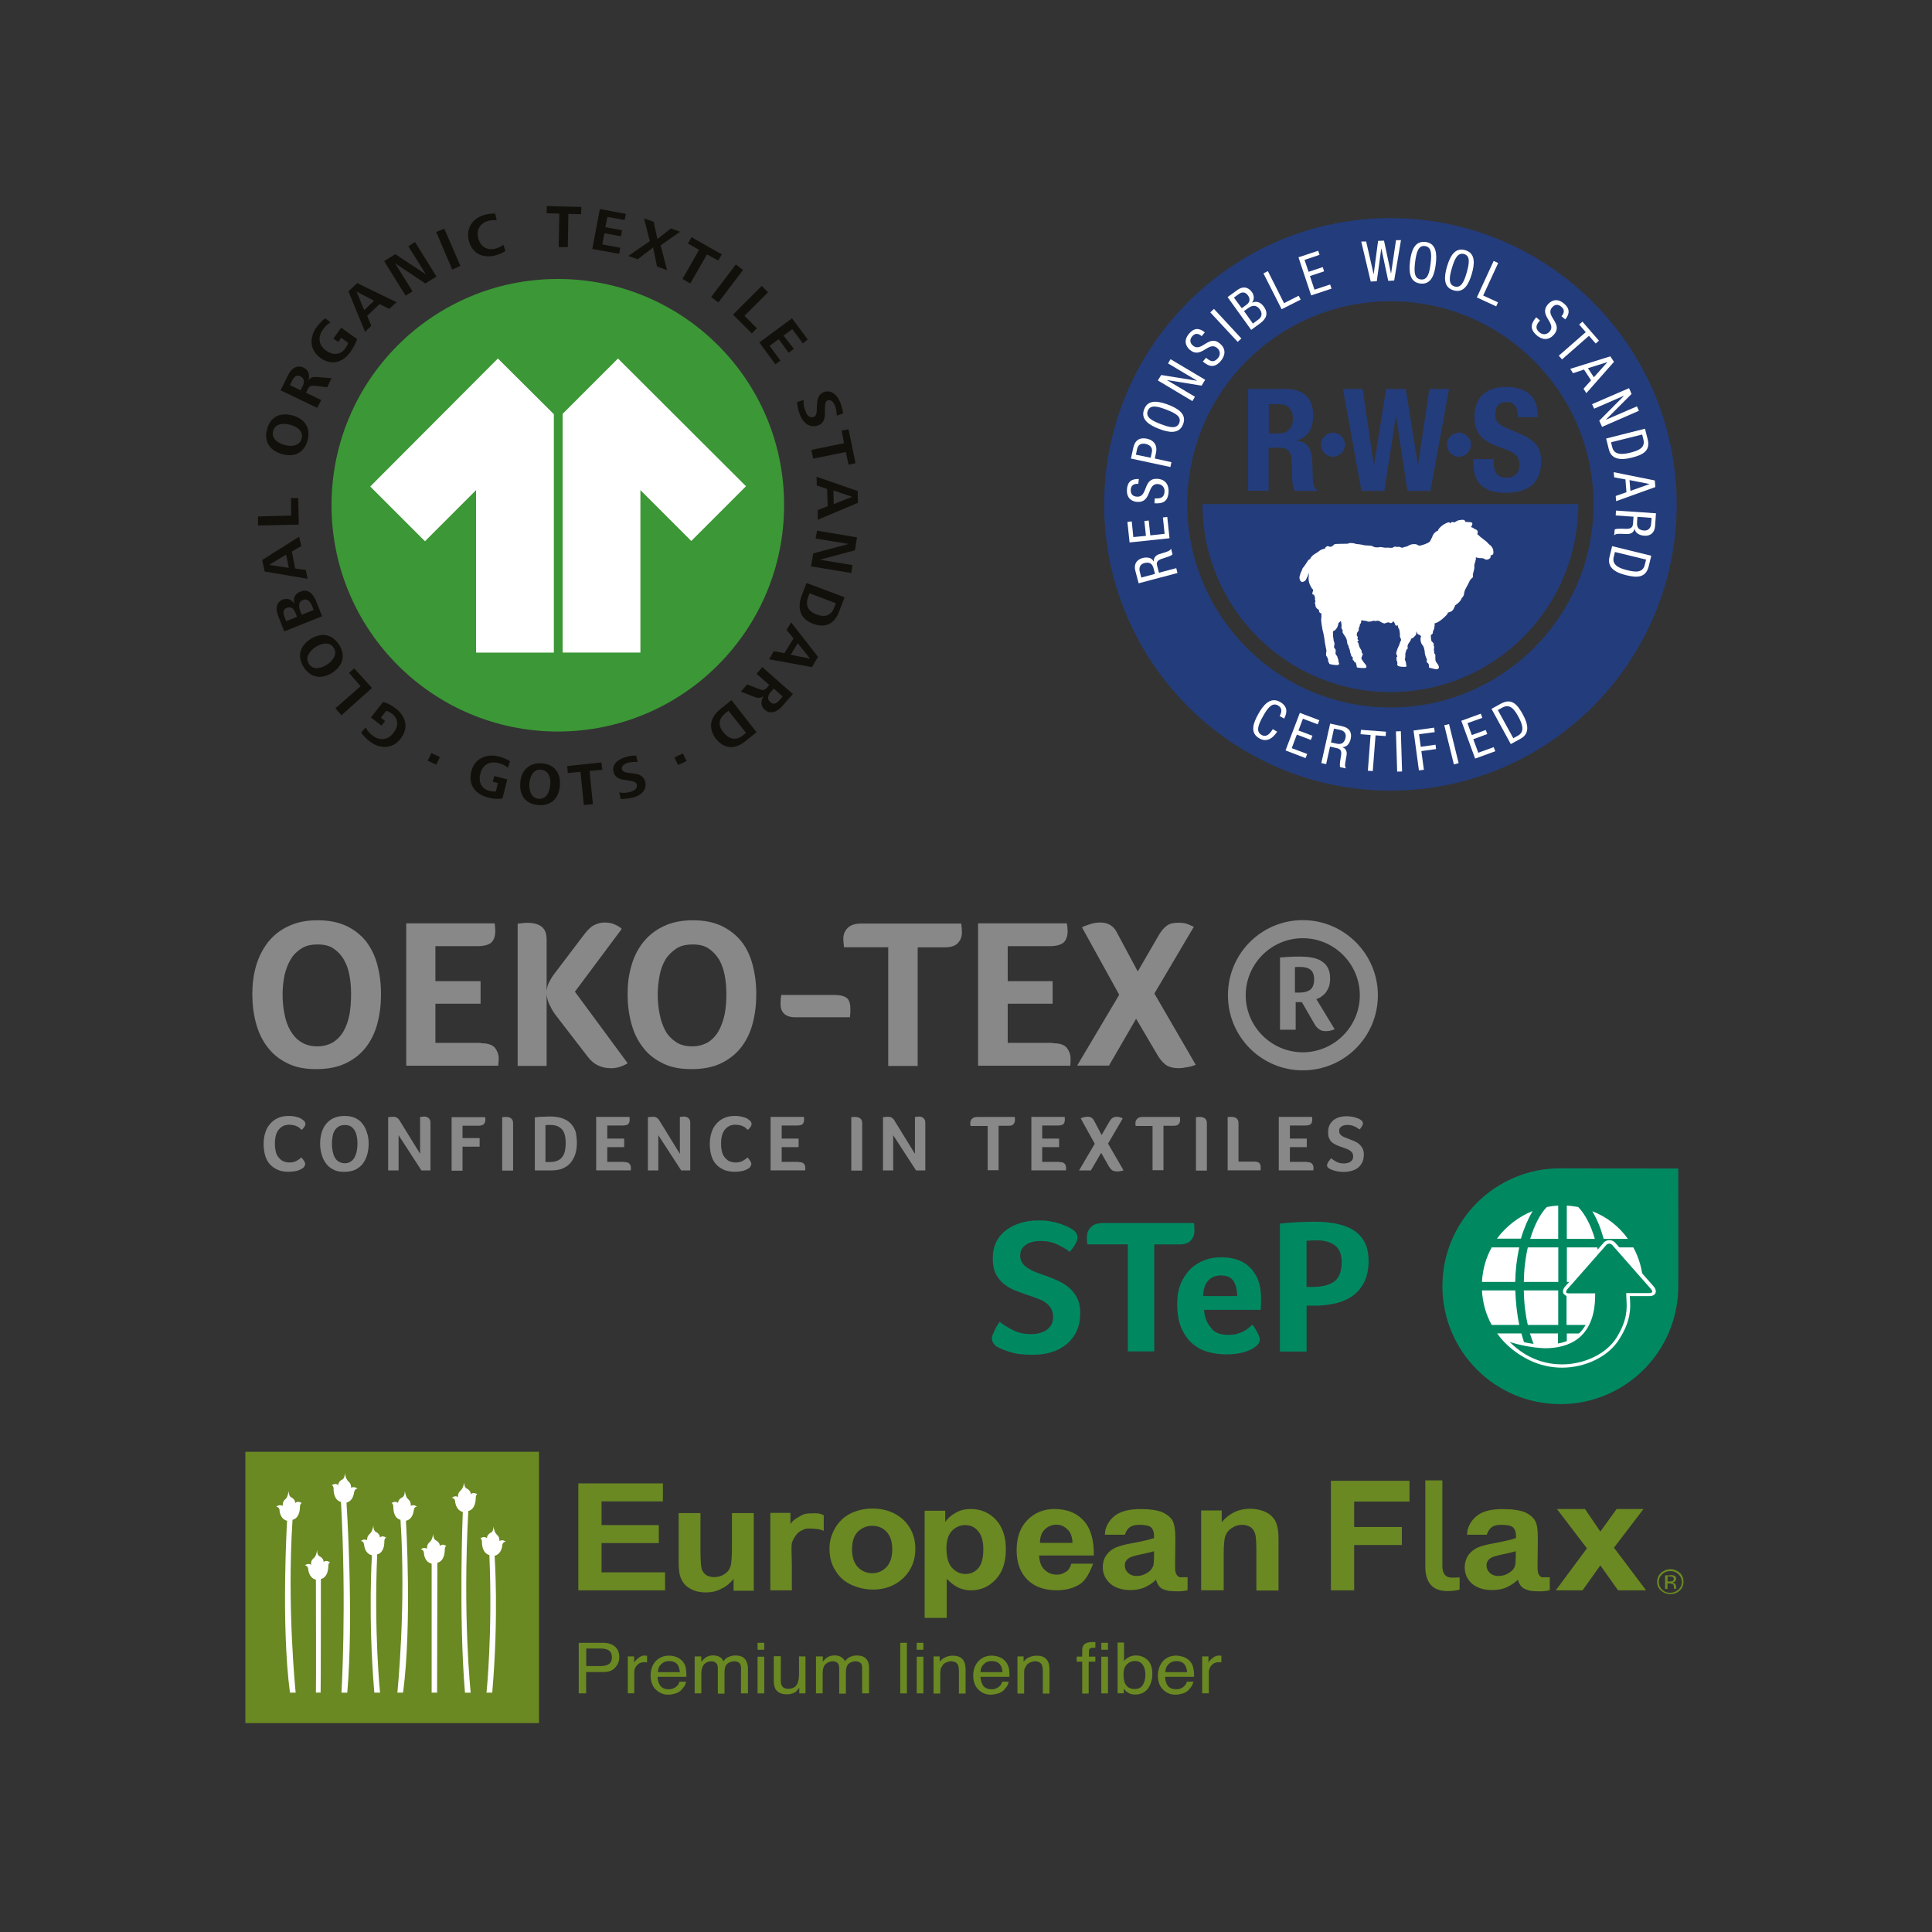 <?xml version="1.0" encoding="UTF-8"?> <svg xmlns="http://www.w3.org/2000/svg" xmlns:xlink="http://www.w3.org/1999/xlink" version="1.1" id="图层_1" x="0px" y="0px" viewBox="0 0 283.46 283.46" style="enable-background:new 0 0 283.46 283.46;" xml:space="preserve"><rect x="0" y="0" width="283.46" height="283.46" fill="#333333" stroke="none"/> <style type="text/css"> .st0{clip-path:url(#SVGID_00000003786059254457336850000010106733344334330555_);} .st1{clip-path:url(#SVGID_00000111892065816715824360000006604528305058245267_);fill:#3C9736;} .st2{clip-path:url(#SVGID_00000111892065816715824360000006604528305058245267_);fill:#12100B;} .st3{clip-path:url(#SVGID_00000003786059254457336850000010106733344334330555_);fill:#12100B;} .st4{clip-path:url(#SVGID_00000117638895147408606270000002902634193835339137_);fill:#12100B;} .st5{clip-path:url(#SVGID_00000037650368382530686140000004464112007608511369_);fill:#12100B;} .st6{clip-path:url(#SVGID_00000065066015268126208460000013469113581501958036_);fill:#12100B;} .st7{clip-path:url(#SVGID_00000127748089864513843500000009335946891672230581_);fill:#12100B;} .st8{clip-path:url(#SVGID_00000099625353109701445030000009653415510360703158_);fill:#12100B;} .st9{clip-path:url(#SVGID_00000146490398168093927340000011877977778323938985_);fill:#12100B;} .st10{clip-path:url(#SVGID_00000093149413189194137550000013148604812061565591_);fill:#12100B;} .st11{clip-path:url(#SVGID_00000003786059254457336850000010106733344334330555_);fill:#FFFFFF;} .st12{clip-path:url(#SVGID_00000026152182326646565830000009805386647127197101_);} .st13{clip-path:url(#SVGID_00000122705695303666551130000007201041883450275714_);fill:#233C7B;} .st14{clip-path:url(#SVGID_00000122705695303666551130000007201041883450275714_);fill:#FFFFFF;} .st15{clip-path:url(#SVGID_00000067949890443736764530000018435335320667146401_);} .st16{clip-path:url(#SVGID_00000022556652617278896310000004083269926630964873_);fill:#888888;} .st17{clip-path:url(#SVGID_00000022556652617278896310000004083269926630964873_);fill:#008961;} .st18{clip-path:url(#SVGID_00000022556652617278896310000004083269926630964873_);fill:#FFFFFF;} .st19{clip-path:url(#SVGID_00000000182701720205713150000012095775899037776527_);} .st20{clip-path:url(#SVGID_00000019672879114441136300000001541325215614917761_);fill-rule:evenodd;clip-rule:evenodd;fill:#6A8922;} .st21{clip-path:url(#SVGID_00000019672879114441136300000001541325215614917761_);fill:#6A8922;} .st22{clip-path:url(#SVGID_00000019672879114441136300000001541325215614917761_);fill-rule:evenodd;clip-rule:evenodd;fill:#FFFFFF;} </style> <g> <g> <defs> <rect id="SVGID_1_" x="37" y="29" width="90.22" height="90"></rect> </defs> <clipPath id="SVGID_00000130612315756207068540000007378927906018812603_"> <use xlink:href="#SVGID_1_" style="overflow:visible;"></use> </clipPath> <g style="clip-path:url(#SVGID_00000130612315756207068540000007378927906018812603_);"> <defs> <rect id="SVGID_00000143618378043137752840000001810673848450074784_" x="37.85" y="30.23" width="88.07" height="87.9"></rect> </defs> <clipPath id="SVGID_00000106135386084877292400000005339485668599020213_"> <use xlink:href="#SVGID_00000143618378043137752840000001810673848450074784_" style="overflow:visible;"></use> </clipPath> <path style="clip-path:url(#SVGID_00000106135386084877292400000005339485668599020213_);fill:#3C9736;" d="M81.84,40.93 c-18.33,0-33.2,14.87-33.2,33.2s14.87,33.2,33.2,33.2s33.2-14.87,33.2-33.2C115.09,55.8,100.22,40.93,81.84,40.93"></path> <path style="clip-path:url(#SVGID_00000106135386084877292400000005339485668599020213_);fill:#12100B;" d="M58.09,103.96 c1.51,1.2,1.91,2.89,0.67,4.44c-1.15,1.51-3.06,1.51-4.48,0.4c-0.49-0.36-0.98-0.84-1.29-1.33l0.67-0.75 c0.22,0.49,0.58,0.89,1.02,1.2c1.02,0.8,2.22,0.67,3.02-0.36c0.75-0.93,0.84-2.04-0.18-2.84c-0.27-0.18-0.53-0.36-0.84-0.44 l-0.8,1.02l0.62,0.49l-0.53,0.67l-1.55-1.2l1.78-2.26C56.89,103.16,57.51,103.52,58.09,103.96"></path> </g> <polygon style="clip-path:url(#SVGID_00000130612315756207068540000007378927906018812603_);fill:#12100B;" points="54.58,100.94 50.1,104.94 49.21,103.92 52.9,100.68 51.21,98.72 51.97,98.06 "></polygon> <g style="clip-path:url(#SVGID_00000130612315756207068540000007378927906018812603_);"> <defs> <rect id="SVGID_00000049942953091121552070000016499933593361252262_" x="37.85" y="30.23" width="88.07" height="87.9"></rect> </defs> <clipPath id="SVGID_00000103971765566008582190000017635945391948603552_"> <use xlink:href="#SVGID_00000049942953091121552070000016499933593361252262_" style="overflow:visible;"></use> </clipPath> <path style="clip-path:url(#SVGID_00000103971765566008582190000017635945391948603552_);fill:#12100B;" d="M49.75,94.59 c1.02,1.6,0.53,3.11-1.02,4.13c-1.55,0.98-3.15,0.75-4.17-0.84s-0.53-3.15,1.02-4.13S48.72,93,49.75,94.59 M45.31,97.39 c0.62,0.98,1.82,0.67,2.66,0.13c0.8-0.53,1.6-1.46,1.02-2.44c-0.62-1.02-1.82-0.67-2.66-0.18 C45.48,95.48,44.69,96.42,45.31,97.39"></path> <path style="clip-path:url(#SVGID_00000103971765566008582190000017635945391948603552_);fill:#12100B;" d="M46.46,88.38 l0.8,2.04l-5.55,2.22l-0.89-2.26c-0.36-0.89-0.4-1.95,0.62-2.4c0.71-0.27,1.33-0.04,1.73,0.58c-0.18-0.75,0.09-1.46,0.84-1.73 C45.31,86.25,46.02,87.27,46.46,88.38 M41.71,90.42l0.27,0.71l1.6-0.62l-0.22-0.58c-0.22-0.53-0.62-1.02-1.24-0.75 C41.49,89.36,41.53,89.93,41.71,90.42 M44.06,89.67l0.22,0.53l1.73-0.71l-0.22-0.58c-0.22-0.58-0.67-1.15-1.33-0.89 C43.71,88.34,43.84,89.05,44.06,89.67"></path> </g> <path style="clip-path:url(#SVGID_00000130612315756207068540000007378927906018812603_);fill:#12100B;" d="M44.2,80.12l-1.38,0.8 l0.49,2.49l1.55,0.22l0.27,1.29l-6.3-1.07l-0.36-1.69l5.42-3.42L44.2,80.12z M39.49,82.88l2.89,0.44l-0.4-1.95L39.49,82.88z"></path> <polygon style="clip-path:url(#SVGID_00000130612315756207068540000007378927906018812603_);fill:#12100B;" points="42.69,73.07 42.73,75.64 37.85,75.77 37.85,77.1 43.84,76.97 43.75,73.07 "></polygon> <g style="clip-path:url(#SVGID_00000130612315756207068540000007378927906018812603_);"> <defs> <rect id="SVGID_00000075143252976477594700000013687533500678074796_" x="37.85" y="30.23" width="88.07" height="87.9"></rect> </defs> <clipPath id="SVGID_00000004511892969522515490000007067408015736103579_"> <use xlink:href="#SVGID_00000075143252976477594700000013687533500678074796_" style="overflow:visible;"></use> </clipPath> <path style="clip-path:url(#SVGID_00000004511892969522515490000007067408015736103579_);fill:#12100B;" d="M45.13,64.59 c-0.49,1.86-1.91,2.53-3.73,2.04c-1.78-0.49-2.71-1.82-2.22-3.64c0.49-1.86,1.91-2.53,3.73-2.04 C44.69,61.43,45.62,62.77,45.13,64.59 M40.07,63.25c-0.31,1.11,0.75,1.78,1.69,2.04c0.93,0.27,2.18,0.18,2.49-0.93 c0.31-1.15-0.71-1.78-1.69-2.04C41.62,62.06,40.38,62.1,40.07,63.25"></path> <path style="clip-path:url(#SVGID_00000004511892969522515490000007067408015736103579_);fill:#12100B;" d="M48.01,56.82 l-1.78-0.22c-0.62-0.04-0.84,0-1.11,0.58l-0.22,0.44l2.22,1.07l-0.58,1.15l-5.37-2.57l1.07-2.18c0.44-0.93,1.24-1.64,2.31-1.15 c0.75,0.36,0.93,1.11,0.71,1.86c0.31-0.44,0.67-0.53,1.2-0.49l2.18,0.18L48.01,56.82z M42.82,55.93l-0.27,0.58l1.55,0.75 l0.27-0.53c0.27-0.53,0.36-1.2-0.27-1.51C43.44,54.91,43.09,55.35,42.82,55.93"></path> <path style="clip-path:url(#SVGID_00000004511892969522515490000007067408015736103579_);fill:#12100B;" d="M51.39,51.67 c-1.11,1.55-2.8,2-4.39,0.84c-1.55-1.11-1.64-2.97-0.58-4.48c0.36-0.49,0.84-0.98,1.29-1.33l0.8,0.62 c-0.49,0.22-0.84,0.62-1.15,1.07c-0.75,1.07-0.62,2.22,0.44,3.02c0.98,0.71,2.09,0.75,2.84-0.27c0.18-0.27,0.36-0.53,0.44-0.84 l-1.02-0.75l-0.44,0.62l-0.71-0.49l1.15-1.6l2.35,1.69C52.14,50.43,51.83,51.05,51.39,51.67"></path> </g> <path style="clip-path:url(#SVGID_00000130612315756207068540000007378927906018812603_);fill:#12100B;" d="M57.11,45.32 l-1.42-0.71l-1.82,1.73l0.62,1.46l-0.93,0.89l-2.44-5.95l1.29-1.2l5.77,2.8L57.11,45.32z M52.32,42.79l1.11,2.71l1.46-1.38 L52.32,42.79z"></path> <polygon style="clip-path:url(#SVGID_00000130612315756207068540000007378927906018812603_);fill:#12100B;" points="62.4,41.59 57.96,38.62 60.53,42.75 59.51,43.37 56.36,38.31 58,37.29 62.49,40.26 59.91,36.13 60.89,35.51 64.04,40.57 "></polygon> <polygon style="clip-path:url(#SVGID_00000130612315756207068540000007378927906018812603_);fill:#12100B;" points="66.35,39.55 64,34.04 65.19,33.56 67.55,39.02 "></polygon> <g style="clip-path:url(#SVGID_00000130612315756207068540000007378927906018812603_);"> <defs> <rect id="SVGID_00000023242732406680891320000009983812301692564157_" x="37.85" y="30.23" width="88.07" height="87.9"></rect> </defs> <clipPath id="SVGID_00000173125611339277717950000013627740238382539656_"> <use xlink:href="#SVGID_00000023242732406680891320000009983812301692564157_" style="overflow:visible;"></use> </clipPath> <path style="clip-path:url(#SVGID_00000173125611339277717950000013627740238382539656_);fill:#12100B;" d="M72.74,37.46 c-1.86,0.49-3.46-0.22-3.95-2.13c-0.49-1.82,0.58-3.37,2.35-3.82c0.44-0.13,1.02-0.18,1.51-0.18l0.22,0.98 c-0.4-0.04-0.89,0-1.24,0.09c-1.24,0.36-1.78,1.38-1.46,2.57c0.36,1.24,1.29,1.82,2.53,1.51c0.44-0.13,0.84-0.31,1.15-0.58 l0.31,0.93C73.76,37.11,73.18,37.33,72.74,37.46"></path> </g> <polygon style="clip-path:url(#SVGID_00000130612315756207068540000007378927906018812603_);fill:#12100B;" points="80.24,30.23 80.2,31.29 82.06,31.34 81.97,36.26 83.31,36.26 83.39,31.38 85.26,31.43 85.3,30.36 "></polygon> <polygon style="clip-path:url(#SVGID_00000130612315756207068540000007378927906018812603_);fill:#12100B;" points="86.9,36.53 88.01,30.67 91.83,31.38 91.65,32.27 89.12,31.83 88.81,33.33 91.25,33.78 91.12,34.67 88.68,34.22 88.37,35.86 90.99,36.35 90.85,37.24 "></polygon> <polygon style="clip-path:url(#SVGID_00000130612315756207068540000007378927906018812603_);fill:#12100B;" points="96.4,39.11 95.82,36.31 93.56,38.04 92.18,37.55 95.34,35.38 94.49,32.05 95.91,32.54 96.45,35.07 98.44,33.51 99.78,34 96.93,36 97.87,39.64 "></polygon> <polygon style="clip-path:url(#SVGID_00000130612315756207068540000007378927906018812603_);fill:#12100B;" points="103.73,37.33 101.28,41.59 100.13,40.93 102.57,36.66 100.93,35.73 101.46,34.8 105.9,37.33 105.37,38.22 "></polygon> <rect x="103.72" y="40.94" transform="matrix(0.605 -0.796 0.796 0.605 8.999 101.365)" style="clip-path:url(#SVGID_00000130612315756207068540000007378927906018812603_);fill:#12100B;" width="5.99" height="1.33"></rect> <polygon style="clip-path:url(#SVGID_00000130612315756207068540000007378927906018812603_);fill:#12100B;" points="107.54,46.16 111.76,41.95 112.69,42.88 109.23,46.34 111.05,48.16 110.3,48.92 "></polygon> <polygon style="clip-path:url(#SVGID_00000130612315756207068540000007378927906018812603_);fill:#12100B;" points="111.41,50.25 116.2,46.7 118.51,49.8 117.8,50.38 116.24,48.29 114.96,49.23 116.47,51.18 115.71,51.76 114.25,49.76 112.92,50.74 114.51,52.91 113.76,53.44 "></polygon> <g style="clip-path:url(#SVGID_00000130612315756207068540000007378927906018812603_);"> <defs> <rect id="SVGID_00000057112278319374467360000006984621978918184065_" x="37.85" y="30.23" width="88.07" height="87.9"></rect> </defs> <clipPath id="SVGID_00000104707011860239987070000012931411113334071220_"> <use xlink:href="#SVGID_00000057112278319374467360000006984621978918184065_" style="overflow:visible;"></use> </clipPath> <path style="clip-path:url(#SVGID_00000104707011860239987070000012931411113334071220_);fill:#12100B;" d="M117.35,60.81 c-0.22-0.58-0.36-1.2-0.4-1.82l0.98-0.31c-0.09,0.58,0.04,1.15,0.27,1.69c0.18,0.53,0.58,1.02,1.2,0.8 c0.44-0.18,0.44-0.84,0.44-1.29l0.04-0.67c0.04-0.75,0.27-1.42,1.02-1.69c1.2-0.44,2.09,0.67,2.44,1.69 c0.18,0.49,0.31,0.98,0.36,1.46l-0.93,0.31c0-0.44-0.09-0.93-0.22-1.38c-0.18-0.44-0.53-1.07-1.11-0.84 c-0.4,0.13-0.4,0.71-0.4,1.11v0.71c0,0.84-0.18,1.55-1.07,1.86C118.69,62.85,117.75,61.92,117.35,60.81"></path> </g> <polygon style="clip-path:url(#SVGID_00000130612315756207068540000007378927906018812603_);fill:#12100B;" points="124.1,66.32 119.31,67.29 119.04,66.01 123.84,65.03 123.48,63.17 124.5,62.99 125.52,67.96 124.5,68.18 "></polygon> <path style="clip-path:url(#SVGID_00000130612315756207068540000007378927906018812603_);fill:#12100B;" d="M122.28,71.96 l2.75,0.93l-2.71,1.07L122.28,71.96z M119.84,71.24l1.51,0.49l0.09,2.53l-1.46,0.58v1.42l5.9-2.49l-0.04-1.73l-6.04-2.09 L119.84,71.24z"></path> <polygon style="clip-path:url(#SVGID_00000130612315756207068540000007378927906018812603_);fill:#12100B;" points="119.31,81.19 124.5,79.81 119.66,79.01 119.88,77.86 125.74,78.84 125.43,80.74 120.28,82.12 125.08,82.92 124.9,84.07 119,83.1 "></polygon> <g style="clip-path:url(#SVGID_00000130612315756207068540000007378927906018812603_);"> <defs> <rect id="SVGID_00000011736224142984468490000005672033131237631649_" x="37.85" y="30.23" width="88.07" height="87.9"></rect> </defs> <clipPath id="SVGID_00000082340988460275000560000011994545454439102909_"> <use xlink:href="#SVGID_00000011736224142984468490000005672033131237631649_" style="overflow:visible;"></use> </clipPath> <path style="clip-path:url(#SVGID_00000082340988460275000560000011994545454439102909_);fill:#12100B;" d="M117.62,87.4 l0.71-1.86l5.59,2.09l-0.8,2.09c-0.67,1.82-2.04,2.49-3.86,1.78C117.35,90.78,116.95,89.22,117.62,87.4 M122.37,89.18l0.27-0.67 l-3.86-1.46l-0.18,0.44c-0.49,1.29-0.09,2.18,1.2,2.66C120.91,90.6,121.93,90.38,122.37,89.18"></path> </g> <path style="clip-path:url(#SVGID_00000130612315756207068540000007378927906018812603_);fill:#12100B;" d="M113.54,95.53 l1.55,0.31l1.33-2.18l-1.02-1.24l0.67-1.11l3.95,5.06l-0.89,1.51l-6.3-1.15L113.54,95.53z M118.86,96.64l-1.82-2.26l-1.02,1.69 L118.86,96.64z"></path> <g style="clip-path:url(#SVGID_00000130612315756207068540000007378927906018812603_);"> <defs> <rect id="SVGID_00000078040130580285031490000013410543634925473691_" x="37.85" y="30.23" width="88.07" height="87.9"></rect> </defs> <clipPath id="SVGID_00000101067437562588312120000000137046660398618536_"> <use xlink:href="#SVGID_00000078040130580285031490000013410543634925473691_" style="overflow:visible;"></use> </clipPath> <path style="clip-path:url(#SVGID_00000101067437562588312120000000137046660398618536_);fill:#12100B;" d="M109.63,100.41 l1.69,0.67c0.58,0.22,0.8,0.27,1.24-0.22l0.31-0.36l-1.86-1.64l0.84-0.98l4.48,3.95l-1.6,1.82c-0.67,0.75-1.64,1.24-2.53,0.49 c-0.62-0.53-0.58-1.33-0.18-2c-0.44,0.31-0.8,0.31-1.29,0.13l-2.04-0.8L109.63,100.41z M114.42,102.67l0.4-0.49l-1.29-1.15 l-0.4,0.44c-0.4,0.44-0.67,1.07-0.13,1.51C113.49,103.52,113.98,103.16,114.42,102.67"></path> <path style="clip-path:url(#SVGID_00000101067437562588312120000000137046660398618536_);fill:#12100B;" d="M105.77,103.96 l1.55-1.24l3.68,4.71l-1.73,1.38c-1.51,1.2-3.02,1.07-4.26-0.44C103.81,106.71,104.26,105.16,105.77,103.96 M108.92,107.96 l0.53-0.44l-2.57-3.24l-0.4,0.31c-1.07,0.84-1.2,1.82-0.31,2.89C106.92,108.4,107.9,108.71,108.92,107.96"></path> <path style="clip-path:url(#SVGID_00000101067437562588312120000000137046660398618536_);fill:#12100B;" d="M71.59,117.01 c-1.86-0.49-2.93-1.86-2.44-3.82c0.44-1.86,2.18-2.66,3.95-2.22c0.58,0.13,1.24,0.4,1.73,0.71l-0.31,0.98 c-0.4-0.36-0.89-0.58-1.42-0.71c-1.29-0.31-2.31,0.27-2.62,1.55c-0.31,1.15,0.09,2.22,1.33,2.53c0.31,0.09,0.62,0.13,0.93,0.09 l0.31-1.24l-0.75-0.18l0.22-0.84l1.91,0.49l-0.71,2.8C73.01,117.28,72.3,117.19,71.59,117.01"></path> <path style="clip-path:url(#SVGID_00000101067437562588312120000000137046660398618536_);fill:#12100B;" d="M79.04,118.12 c-1.91-0.13-2.84-1.38-2.71-3.24c0.13-1.82,1.24-2.97,3.11-2.89c1.91,0.13,2.84,1.38,2.71,3.24 C82.02,117.06,80.91,118.26,79.04,118.12 M79.35,112.93c-1.15-0.09-1.6,1.07-1.69,2.04c-0.04,0.98,0.27,2.18,1.38,2.22 c1.2,0.09,1.6-1.07,1.69-2.04C80.82,114.17,80.55,113.02,79.35,112.93"></path> </g> <polygon style="clip-path:url(#SVGID_00000130612315756207068540000007378927906018812603_);fill:#12100B;" points="83.22,112.4 83.31,113.42 85.17,113.24 85.66,118.12 86.99,117.99 86.5,113.11 88.37,112.93 88.23,111.86 "></polygon> <g style="clip-path:url(#SVGID_00000130612315756207068540000007378927906018812603_);"> <defs> <rect id="SVGID_00000145046586650179465190000001262597218917583284_" x="37.85" y="30.23" width="88.07" height="87.9"></rect> </defs> <clipPath id="SVGID_00000073715208957073903170000001571054030952321213_"> <use xlink:href="#SVGID_00000145046586650179465190000001262597218917583284_" style="overflow:visible;"></use> </clipPath> <path style="clip-path:url(#SVGID_00000073715208957073903170000001571054030952321213_);fill:#12100B;" d="M92.85,117.01 c-0.58,0.13-1.2,0.22-1.78,0.22l-0.22-0.98c0.58,0.13,1.11,0.09,1.69-0.09c0.53-0.13,1.02-0.49,0.89-1.07 c-0.13-0.44-0.75-0.49-1.24-0.58l-0.62-0.09c-0.75-0.09-1.33-0.4-1.55-1.15c-0.31-1.24,0.84-1.95,1.86-2.22 c0.49-0.13,0.98-0.22,1.46-0.18l0.22,0.93c-0.44-0.04-0.93,0-1.38,0.09c-0.44,0.13-1.07,0.44-0.93,0.98 c0.09,0.4,0.67,0.49,1.07,0.53l0.67,0.09c0.8,0.09,1.46,0.36,1.69,1.24C94.94,115.95,93.96,116.75,92.85,117.01"></path> </g> <rect x="63.05" y="110.65" transform="matrix(0.427 -0.904 0.904 0.427 -64.192 121.361)" style="clip-path:url(#SVGID_00000130612315756207068540000007378927906018812603_);fill:#12100B;" width="1.24" height="1.38"></rect> <rect x="99.11" y="110.75" transform="matrix(0.906 -0.424 0.424 0.906 -37.8 52.809)" style="clip-path:url(#SVGID_00000130612315756207068540000007378927906018812603_);fill:#12100B;" width="1.38" height="1.24"></rect> <path style="clip-path:url(#SVGID_00000130612315756207068540000007378927906018812603_);fill:#FFFFFF;" d="M54.32,71.38 l8.03,8.03l7.5-7.5v23.84h11.41V60.77l-8.21-8.17L54.32,71.38z M90.67,52.6l-8.12,8.12v35.02h11.41V71.91l7.46,7.46l8.03-8.03 L90.67,52.6z"></path> </g> </g> <g> <g> <defs> <rect id="SVGID_00000153694677942294897530000001969328607684423855_" x="162" y="32" width="84" height="84"></rect> </defs> <clipPath id="SVGID_00000138532276865623209370000013051786923223253157_"> <use xlink:href="#SVGID_00000153694677942294897530000001969328607684423855_" style="overflow:visible;"></use> </clipPath> <g style="clip-path:url(#SVGID_00000138532276865623209370000013051786923223253157_);"> <defs> <rect id="SVGID_00000163047504230814550400000010755908518511110060_" x="162" y="32" width="84" height="84"></rect> </defs> <clipPath id="SVGID_00000011018094178593342770000009213197981462598064_"> <use xlink:href="#SVGID_00000163047504230814550400000010755908518511110060_" style="overflow:visible;"></use> </clipPath> <path style="clip-path:url(#SVGID_00000011018094178593342770000009213197981462598064_);fill:#233C7B;" d="M204,32 c-23.15,0-42,18.83-42,42c0,23.15,18.85,42,42,42s42-18.85,42-42C246,50.83,227.17,32,204,32 M204,103.8 c-16.43,0-29.8-13.37-29.8-29.8s13.37-29.8,29.8-29.8s29.8,13.37,29.8,29.8S220.43,103.8,204,103.8"></path> <path style="clip-path:url(#SVGID_00000011018094178593342770000009213197981462598064_);fill:#FFFFFF;" d="M167.06,85.58 l-0.49-1.85c-0.24-0.89,0.15-1.6,1.04-1.85c0.62-0.17,1.34-0.12,1.66,0.5h0.02c-0.07-0.5,0.27-0.89,0.74-1.06l0.96-0.3 c0.62-0.2,0.76-0.34,0.82-0.54l0.22,0.84c-0.08,0.15-0.5,0.32-0.77,0.4l-0.87,0.29c-0.77,0.27-0.71,0.71-0.6,1.06l0.25,0.96 l2.54-0.67l0.18,0.71L167.06,85.58z M169.46,84.2l-0.18-0.69c-0.1-0.42-0.3-1.18-1.41-0.89c-0.55,0.15-0.81,0.62-0.64,1.28 l0.22,0.84L169.46,84.2z"></path> <polygon style="clip-path:url(#SVGID_00000011018094178593342770000009213197981462598064_);fill:#FFFFFF;" points=" 165.73,79.59 165.41,76.57 166.05,76.5 166.28,78.8 168.13,78.62 167.9,76.44 168.54,76.37 168.77,78.55 170.87,78.32 170.62,75.92 171.26,75.85 171.59,78.97 "></polygon> <path style="clip-path:url(#SVGID_00000011018094178593342770000009213197981462598064_);fill:#FFFFFF;" d="M167.01,70.99 c-0.62-0.03-1.06,0.17-1.11,0.86c-0.03,0.6,0.27,0.99,0.91,1.02c1.66,0.1,0.82-2.74,2.99-2.62c1.36,0.08,1.7,1.09,1.65,1.93 c-0.08,1.38-0.81,1.75-2.07,1.66l0.05-0.72c0.66,0.03,1.38,0.03,1.43-1.02c0.03-0.57-0.35-1.04-0.97-1.08 c-1.66-0.1-0.86,2.74-3.02,2.62c-0.54-0.03-1.61-0.32-1.53-1.81c0.07-1.13,0.66-1.6,1.75-1.55L167.01,70.99z"></path> <path style="clip-path:url(#SVGID_00000011018094178593342770000009213197981462598064_);fill:#FFFFFF;" d="M165.93,67.28 l0.32-1.48c0.12-0.5,0.39-1.78,2.05-1.43c1.08,0.24,1.53,1.06,1.31,2.03l-0.18,0.87l2.44,0.54l-0.15,0.71L165.93,67.28z M168.82,67.16l0.18-0.84c0.12-0.52-0.15-1.02-0.91-1.19c-0.64-0.13-1.11,0.07-1.26,0.77l-0.17,0.81L168.82,67.16z"></path> <path style="clip-path:url(#SVGID_00000011018094178593342770000009213197981462598064_);fill:#FFFFFF;" d="M171.41,59.38 c1.39,0.54,2.76,1.36,2.17,2.87s-2.15,1.21-3.54,0.67c-1.39-0.54-2.76-1.36-2.17-2.87C168.43,58.54,170.01,58.85,171.41,59.38 M170.3,62.22c1.28,0.49,2.35,0.77,2.72-0.17c0.37-0.94-0.62-1.46-1.9-1.95c-1.28-0.49-2.35-0.77-2.72,0.17 C168.03,61.22,169.04,61.74,170.3,62.22"></path> <polygon style="clip-path:url(#SVGID_00000011018094178593342770000009213197981462598064_);fill:#FFFFFF;" points=" 169.88,55.82 170.37,55.02 175.59,55.86 175.61,55.84 171.37,53.32 171.74,52.7 176.82,55.72 176.3,56.58 171.22,55.76 171.22,55.77 175.32,58.21 174.95,58.85 "></polygon> <path style="clip-path:url(#SVGID_00000011018094178593342770000009213197981462598064_);fill:#FFFFFF;" d="M176.31,49.32 c-0.47-0.4-0.94-0.5-1.39,0.02c-0.39,0.47-0.37,0.96,0.1,1.36c1.28,1.08,2.32-1.7,3.96-0.3c1.04,0.87,0.69,1.9,0.15,2.54 c-0.89,1.06-1.7,0.91-2.65,0.1l0.47-0.55c0.5,0.42,1.08,0.86,1.76,0.03c0.37-0.44,0.35-1.06-0.13-1.46 c-1.28-1.08-2.34,1.68-4,0.27c-0.42-0.35-1.09-1.23-0.13-2.37c0.72-0.86,1.48-0.89,2.32-0.2L176.31,49.32z"></path> <polygon style="clip-path:url(#SVGID_00000011018094178593342770000009213197981462598064_);fill:#FFFFFF;" points=" 177.57,45.83 178.11,45.32 182.13,49.66 181.59,50.16 "></polygon> <path style="clip-path:url(#SVGID_00000011018094178593342770000009213197981462598064_);fill:#FFFFFF;" d="M180.11,43.59 l1.46-1.06c0.62-0.45,1.44-0.59,2.12,0.34c0.32,0.44,0.37,1.06,0.02,1.51v0.02c0.69-0.29,1.28-0.02,1.7,0.57 c0.71,0.97,0.44,1.76-0.55,2.49l-1.29,0.94L180.11,43.59z M182.19,45.22l0.67-0.49c0.25-0.18,0.77-0.64,0.24-1.38 c-0.35-0.49-0.81-0.6-1.39-0.18l-0.67,0.49L182.19,45.22z M183.82,47.47l0.81-0.59c0.62-0.45,0.54-1.02,0.2-1.5 c-0.47-0.66-1.08-0.6-1.6-0.24l-0.71,0.5L183.82,47.47z"></path> <polygon style="clip-path:url(#SVGID_00000011018094178593342770000009213197981462598064_);fill:#FFFFFF;" points=" 185.37,40.11 186.02,39.78 188.39,44.48 190.54,43.39 190.83,43.96 188.04,45.37 "></polygon> <polygon style="clip-path:url(#SVGID_00000011018094178593342770000009213197981462598064_);fill:#FFFFFF;" points=" 190.51,37.75 193.4,36.79 193.6,37.39 191.4,38.13 191.99,39.88 194.07,39.19 194.27,39.81 192.19,40.5 192.86,42.5 195.16,41.74 195.36,42.35 192.37,43.34 "></polygon> <polygon style="clip-path:url(#SVGID_00000011018094178593342770000009213197981462598064_);fill:#FFFFFF;" points=" 199.72,35.44 200.44,35.43 201.53,40.2 201.55,40.2 202.19,35.34 203.06,35.31 204.08,40.11 204.1,40.11 204.82,35.24 205.55,35.23 204.55,41.16 203.68,41.21 202.67,36.45 202.66,36.45 202,41.26 201.11,41.31 "></polygon> <path style="clip-path:url(#SVGID_00000011018094178593342770000009213197981462598064_);fill:#FFFFFF;" d="M210.65,38.79 c-0.18,1.48-0.66,3.01-2.27,2.81c-1.61-0.2-1.68-1.81-1.5-3.29c0.18-1.48,0.66-3.01,2.28-2.81 C210.77,35.71,210.84,37.31,210.65,38.79 M207.63,38.4c-0.17,1.36-0.18,2.47,0.82,2.6c1.01,0.13,1.28-0.96,1.44-2.3 c0.17-1.36,0.18-2.47-0.82-2.6C208.08,35.96,207.81,37.06,207.63,38.4"></path> <path style="clip-path:url(#SVGID_00000011018094178593342770000009213197981462598064_);fill:#FFFFFF;" d="M215.94,40.18 c-0.42,1.43-1.11,2.87-2.67,2.42c-1.56-0.45-1.39-2.05-0.97-3.48c0.42-1.43,1.11-2.87,2.67-2.42 C216.53,37.16,216.36,38.75,215.94,40.18 M213.02,39.34c-0.39,1.31-0.55,2.42,0.4,2.69c0.97,0.29,1.41-0.76,1.78-2.07 s0.55-2.42-0.4-2.69C213.84,37.01,213.41,38.03,213.02,39.34"></path> <polygon style="clip-path:url(#SVGID_00000011018094178593342770000009213197981462598064_);fill:#FFFFFF;" points=" 219.15,38.28 219.81,38.59 217.61,43.36 219.79,44.36 219.52,44.95 216.68,43.64 "></polygon> <path style="clip-path:url(#SVGID_00000011018094178593342770000009213197981462598064_);fill:#FFFFFF;" d="M229.1,46.4 c0.4-0.47,0.52-0.94-0.02-1.39c-0.47-0.4-0.96-0.39-1.36,0.1c-1.08,1.26,1.68,2.32,0.29,3.96c-0.89,1.04-1.9,0.69-2.54,0.13 c-1.04-0.91-0.89-1.7-0.08-2.65l0.55,0.47c-0.44,0.5-0.86,1.08-0.05,1.76c0.44,0.37,1.04,0.35,1.46-0.12 c1.09-1.28-1.66-2.35-0.25-4c0.35-0.42,1.24-1.09,2.37-0.12c0.86,0.72,0.87,1.5,0.18,2.32L229.1,46.4z"></path> <polygon style="clip-path:url(#SVGID_00000011018094178593342770000009213197981462598064_);fill:#FFFFFF;" points=" 229.18,52.73 228.7,52.19 232.66,48.73 231.69,47.62 232.17,47.19 234.59,49.98 234.12,50.4 233.13,49.27 "></polygon> <path style="clip-path:url(#SVGID_00000011018094178593342770000009213197981462598064_);fill:#FFFFFF;" d="M236.26,52.28 l0.54,0.81l-4.05,4.59l-0.42-0.64l1.11-1.24l-1.04-1.58l-1.6,0.54l-0.42-0.64L236.26,52.28z M232.98,54.02l0.87,1.33l1.97-2.2 v-0.02L232.98,54.02z"></path> <polygon style="clip-path:url(#SVGID_00000011018094178593342770000009213197981462598064_);fill:#FFFFFF;" points=" 239.01,56.95 239.38,57.8 235.63,61.55 235.65,61.57 240.17,59.62 240.46,60.27 235.05,62.63 234.64,61.72 238.27,58.07 238.27,58.06 233.89,59.96 233.58,59.3 "></polygon> <path style="clip-path:url(#SVGID_00000011018094178593342770000009213197981462598064_);fill:#FFFFFF;" d="M241.35,62.9 l0.39,1.53c0.45,1.78-0.77,2.32-2.35,2.72c-1.44,0.37-2.96,0.35-3.34-1.21l-0.4-1.6L241.35,62.9z M236.37,64.89l0.18,0.74 c0.3,1.21,1.6,1.04,2.62,0.79c1.11-0.29,2.27-0.66,1.95-1.93l-0.18-0.74L236.37,64.89z"></path> <path style="clip-path:url(#SVGID_00000011018094178593342770000009213197981462598064_);fill:#FFFFFF;" d="M242.79,70.49 l0.08,0.97l-5.75,2.07l-0.07-0.76l1.58-0.55l-0.15-1.88l-1.65-0.3l-0.07-0.76L242.79,70.49z M239.08,70.44l0.13,1.58l2.79-0.99 v-0.02L239.08,70.44z"></path> <path style="clip-path:url(#SVGID_00000011018094178593342770000009213197981462598064_);fill:#FFFFFF;" d="M242.96,75.31 l-0.13,1.9c-0.07,0.92-0.66,1.46-1.58,1.39c-0.64-0.05-1.31-0.32-1.41-1.01h-0.02c-0.1,0.5-0.54,0.76-1.04,0.76l-1.01-0.03 c-0.66-0.02-0.82,0.08-0.94,0.25l0.07-0.87c0.13-0.12,0.57-0.13,0.86-0.13l0.92,0.02c0.81,0,0.89-0.44,0.92-0.81l0.07-0.97 l-2.62-0.18l0.05-0.72L242.96,75.31z M240.24,75.83l-0.05,0.72c-0.03,0.44-0.08,1.21,1.04,1.29c0.57,0.03,0.97-0.32,1.02-0.99 l0.07-0.87L240.24,75.83z"></path> <path style="clip-path:url(#SVGID_00000011018094178593342770000009213197981462598064_);fill:#FFFFFF;" d="M242.27,81.54 l-0.37,1.53c-0.44,1.78-1.78,1.7-3.36,1.31c-1.44-0.35-2.79-1.06-2.4-2.64l0.39-1.61L242.27,81.54z M236.94,80.99l-0.18,0.74 c-0.3,1.23,0.92,1.66,1.95,1.92c1.11,0.27,2.32,0.49,2.62-0.81l0.18-0.74L236.94,80.99z"></path> <path style="clip-path:url(#SVGID_00000011018094178593342770000009213197981462598064_);fill:#FFFFFF;" d="M187.38,107.35 c-0.6,0.94-1.5,1.61-2.6,0.99c-1.46-0.82-0.89-2.3-0.15-3.61c0.72-1.29,1.75-2.54,3.16-1.75c1.06,0.59,1.16,1.43,0.62,2.45 l-0.66-0.37c0.32-0.59,0.4-1.19-0.25-1.56c-0.87-0.49-1.53,0.4-2.2,1.6c-0.67,1.19-1.09,2.22-0.22,2.72 c0.77,0.44,1.28-0.24,1.66-0.84L187.38,107.35z"></path> <polygon style="clip-path:url(#SVGID_00000011018094178593342770000009213197981462598064_);fill:#FFFFFF;" points=" 190.71,104.59 193.57,105.67 193.33,106.27 191.16,105.45 190.51,107.18 192.56,107.95 192.32,108.56 190.27,107.78 189.52,109.77 191.79,110.62 191.55,111.23 188.61,110.1 "></polygon> <path style="clip-path:url(#SVGID_00000011018094178593342770000009213197981462598064_);fill:#FFFFFF;" d="M195.16,106.16 l1.86,0.42c0.91,0.2,1.36,0.86,1.16,1.78c-0.13,0.64-0.5,1.24-1.21,1.26v0.02c0.49,0.17,0.69,0.64,0.6,1.14l-0.17,0.99 c-0.12,0.64-0.03,0.84,0.1,0.97l-0.86-0.18c-0.1-0.15-0.05-0.59-0.02-0.87l0.15-0.91c0.12-0.81-0.3-0.94-0.67-1.02l-0.96-0.22 l-0.57,2.57l-0.71-0.15L195.16,106.16z M195.28,108.93l0.71,0.15c0.42,0.1,1.19,0.27,1.43-0.86c0.12-0.57-0.17-1.01-0.84-1.14 l-0.86-0.18L195.28,108.93z"></path> <polygon style="clip-path:url(#SVGID_00000011018094178593342770000009213197981462598064_);fill:#FFFFFF;" points=" 201.41,113.13 200.69,113.08 201.09,107.84 199.62,107.72 199.67,107.08 203.34,107.35 203.31,108 201.82,107.89 "></polygon> <polygon style="clip-path:url(#SVGID_00000011018094178593342770000009213197981462598064_);fill:#FFFFFF;" points=" 204.81,107.31 205.53,107.28 205.71,113.19 204.99,113.21 "></polygon> <polygon style="clip-path:url(#SVGID_00000011018094178593342770000009213197981462598064_);fill:#FFFFFF;" points=" 207.39,107.18 210.42,106.76 210.5,107.42 208.2,107.72 208.45,109.57 210.62,109.26 210.7,109.9 208.54,110.2 208.91,112.94 208.18,113.03 "></polygon> <polygon style="clip-path:url(#SVGID_00000011018094178593342770000009213197981462598064_);fill:#FFFFFF;" points=" 211.9,106.41 212.6,106.24 214.01,111.97 213.31,112.15 "></polygon> <polygon style="clip-path:url(#SVGID_00000011018094178593342770000009213197981462598064_);fill:#FFFFFF;" points=" 214.4,105.75 217.26,104.71 217.49,105.32 215.31,106.1 215.94,107.85 217.99,107.1 218.21,107.7 216.16,108.46 216.89,110.44 219.15,109.62 219.39,110.22 216.43,111.3 "></polygon> <path style="clip-path:url(#SVGID_00000011018094178593342770000009213197981462598064_);fill:#FFFFFF;" d="M218.83,104 l1.38-0.76c1.61-0.89,2.45,0.17,3.23,1.6c0.72,1.31,1.09,2.77-0.34,3.54l-1.44,0.79L218.83,104z M222.03,108.31l0.67-0.37 c1.11-0.6,0.6-1.8,0.1-2.74c-0.55-1.01-1.21-2.03-2.37-1.39l-0.67,0.37L222.03,108.31z"></path> <path style="clip-path:url(#SVGID_00000011018094178593342770000009213197981462598064_);fill:#233C7B;" d="M183.13,57.07h5.56 c2.47,0,3.98,1.29,3.98,3.85c0,1.98-0.79,3.33-2.49,3.68v0.03c2.05,0.27,2.37,1.39,2.4,4.57c0.02,1.56,0.1,2.39,0.67,2.69v0.13 h-3.26c-0.3-0.42-0.35-0.99-0.39-1.58l-0.08-2.87c-0.03-1.18-0.57-1.88-1.78-1.88h-1.61V72h-3.01V57.07z M186.16,63.6h1.26 c1.44,0,2.27-0.62,2.27-2.23c0-1.38-0.74-2.07-2.1-2.07h-1.43V63.6z"></path> <polygon style="clip-path:url(#SVGID_00000011018094178593342770000009213197981462598064_);fill:#233C7B;" points=" 197.03,57.07 199.92,57.07 201.56,68.12 201.61,68.12 203.36,57.07 206.25,57.07 208.02,68.12 208.07,68.12 209.71,57.07 212.6,57.07 209.88,72.02 206.5,72.02 204.84,61.16 204.79,61.16 203.11,72.02 199.75,72.02 "></polygon> <path style="clip-path:url(#SVGID_00000011018094178593342770000009213197981462598064_);fill:#233C7B;" d="M219.15,67.35v0.44 c0,1.39,0.4,2.3,1.98,2.3c0.92,0,1.8-0.59,1.8-1.85c0-1.36-0.69-1.86-2.69-2.55c-2.69-0.92-3.91-2.03-3.91-4.52 c0-2.91,1.78-4.4,4.62-4.4c2.69,0,4.64,1.16,4.64,4.02v0.42h-2.87c0-1.39-0.49-2.22-1.63-2.22c-1.36,0-1.71,0.86-1.71,1.73 c0,0.92,0.27,1.48,1.55,2.03l2.32,1.01c2.27,0.99,2.86,2.13,2.86,3.96c0,3.16-1.93,4.59-5.19,4.59c-3.41,0-4.75-1.6-4.75-4.35 v-0.6H219.15z"></path> <path style="clip-path:url(#SVGID_00000011018094178593342770000009213197981462598064_);fill:#233C7B;" d="M197.33,65.25 c0,0.97-0.79,1.76-1.76,1.76c-0.97,0-1.76-0.79-1.76-1.76c0-0.97,0.79-1.76,1.76-1.76C196.54,63.48,197.33,64.27,197.33,65.25"></path> <path style="clip-path:url(#SVGID_00000011018094178593342770000009213197981462598064_);fill:#233C7B;" d="M215.81,65.25 c0,0.97-0.79,1.76-1.76,1.76c-0.97,0-1.76-0.79-1.76-1.76c0-0.97,0.79-1.76,1.76-1.76C215.02,63.48,215.81,64.27,215.81,65.25"></path> <path style="clip-path:url(#SVGID_00000011018094178593342770000009213197981462598064_);fill:#233C7B;" d="M176.43,73.95 c0,15.24,12.35,27.59,27.57,27.59c15.24,0,27.57-12.35,27.57-27.59H176.43z"></path> <path style="clip-path:url(#SVGID_00000011018094178593342770000009213197981462598064_);fill:#FFFFFF;" d="M191.9,82.25 c0.24-0.29,0.2-0.12,0.34-0.24c0.02-0.02,0.03-0.2,0.1-0.22c0.32-0.47,0.89-0.66,1.18-0.92c0.29-0.29,0.86-0.37,0.86-0.37 s0.05-0.27,0.39-0.37c0.1-0.03,0.34,0.15,0.54,0.08c0.22-0.07,0.4-0.32,0.5-0.37s1.04-0.05,1.98-0.07 c0.07-0.08,0.18-0.13,0.71-0.08c0.15,0.02,0.3,0.07,0.47,0.12c0.71,0.05,1.26,0.2,1.26,0.2s0.52,0.02,0.84,0.05 s0.45,0.18,0.62,0.22c0.07,0.02,0.27,0.03,0.54,0.03c0.1,0,0.22-0.07,0.34-0.05c0.24,0.02,0.45,0.08,0.66,0.1 c0.1,0.02,0.24-0.02,0.39-0.02c0.18,0.02,0.39,0.05,0.6,0.03s0.27-0.13,0.39-0.17c0.1-0.03,0.27,0.05,0.35,0.05 s0.24-0.03,0.3-0.03c0.18,0.03,0.29,0.12,0.34,0.12c0.07,0,0.13,0,0.18,0.02c0.1-0.03,0.25-0.12,0.5-0.15 c0.32-0.05,0.44-0.32,1.04-0.37s0.49,0.08,0.89,0.22h0.03c0.17,0,0.52-0.12,0.89-0.24c0.03-0.03,0.07-0.05,0.07-0.05 s0.55-0.15,0.66-0.44c0.12-0.29,0.27-0.52,0.27-0.52s0.03-0.35,0.45-0.72c0.44-0.37,0.32-0.05,0.42-0.32s0.62-0.79,1.33-1.08 c0.3-0.12,0.44-0.03,0.42,0.1h0.03c0,0,0.13-0.17,0.24-0.2c0.1-0.02,0.37,0.05,0.4,0.05c0.34-0.24,0.49-0.32,0.99-0.37 c0.64-0.07,0.54,0.3,0.59,0.3c0.18,0,0.4,0.02,0.76,0.05c0.47,0.03,0.2,0.5,0.05,0.72c0.07,0.02,0.2,0.03,0.29,0.1 c0.12,0.08,0.29,0.2,0.44,0.25s0.24,0.17,0.27,0.3c0.03,0.13-0.07,0.39-0.07,0.39s0.13,0.08,0.18,0.13 c0.07,0.05,0.3,0.3,0.42,0.37c0.12,0.08,0.5,0.39,0.69,0.54c0.18,0.13,0.42,0.45,0.47,0.47c0.03,0,0.2,0.12,0.37,0.35 c0.17,0.22,0.27,0.55,0.24,0.91c-0.03,0.34-0.44,0.34-0.44,0.34s0.1,0.22-0.03,0.37c-0.15,0.17-0.29,0.22-0.49,0.25 s-0.47-0.17-0.47-0.17s-0.3-0.08-0.44-0.05s-0.72-0.12-0.72-0.12s0.05,0.24,0,0.35c-0.05,0.1-0.08,0.35-0.08,0.35 s-0.17,0.35-0.13,0.59c0.03,0.24-0.03,0.54-0.08,0.71c-0.05,0.17-0.08,0.22-0.1,0.39c0,0.05-0.02,0.12-0.05,0.18 c0.12,0.32,0,0.42-0.27,0.6V85c-0.08,0.03-0.17,0.2-0.17,0.2s-0.22,0.5-0.54,1.06c-0.17,0.29-0.24,0.52-0.27,0.67v0.05h-0.02 c-0.02,0.12,0,0.17,0,0.17s-0.03,0.18-0.18,0.42c-0.05,0.07-0.12,0.13-0.17,0.18c-0.15,0.47-0.64,0.87-0.94,1.04 c-0.15,0.29-0.24,0.72-0.59,0.91c-0.15,0.08-0.44,0.18-0.52,0.18c-0.02,0.03,0.03,0.07-0.03,0.18s-1.18,1.31-1.9,1.39 c0.02,0.24,0.02,0.44-0.03,0.5c-0.08,0.13,0.05,0.29-0.05,0.35c-0.12,0.08-0.05,0.29-0.13,0.3c-0.08,0.03-0.02,0.24-0.05,0.3 c-0.12,0.24-0.32,0.18-0.29,0.42c0.03,0.24,0,0.62,0.13,0.77c0.13,0.15,0.4,0.37,0.29,0.47s0.13,0.2,0.05,0.52 c-0.08,0.3,0.05,0.49,0.02,0.64c-0.03,0.15,0.17,0.32,0.17,0.32v0.49l0.02,0.39c0,0,0.12,0.3,0.27,0.44 c0.13,0.13,0.29,0.5,0.22,0.64c-0.17,0.35-0.71,0.12-1.14,0.03c-0.44-0.08-0.27-0.13-0.3-0.35c-0.03-0.2-0.05-0.3-0.15-0.37 c-0.12-0.08-0.24-0.18-0.18-0.44s0.07,0.02-0.1-0.4c-0.24-0.6-0.2-0.92-0.2-0.92s-0.12-0.72-0.29-0.86s-0.27-0.49-0.27-0.49 s-0.13-0.47,0-0.72s-0.34-0.37-0.44-0.44c-0.1-0.08-0.24-0.39-0.24-0.39h-0.02c0,0,0.02,0.12,0.02,0.32 c0,0.22-0.27,0.4-0.44,0.59c-0.18,0.18-0.15,0.02-0.27,0.12c-0.1,0.1-0.08,0.29-0.25,0.49c-0.18,0.22-0.29,0.47-0.29,0.47 s-0.05,0.29,0,0.42c0.05,0.15-0.2,0.24-0.2,0.3s-0.15,0.52-0.15,0.52v0.37l-0.03,0.34c0,0-0.12,0.07,0.02,0.34 c0.13,0.27,0.13,0.6,0.13,0.6c0.15,0.3,0.05,0.35-0.74,0.29c-0.77-0.07-0.54-0.42-0.54-0.54c0-0.12-0.18-0.49-0.13-0.6 s-0.13-0.24,0.05-0.3c0.18-0.05-0.1-0.34-0.1-0.49s0.15-0.62,0.18-0.69s0.18-0.39,0.18-0.39s0.13-0.29,0.18-0.47 s0.1-0.29,0.17-0.39c0.07-0.1-0.2-0.5-0.17-0.67s-0.03-0.52-0.05-0.72c-0.02-0.18-0.1-0.32-0.1-0.32s-0.2-0.24-0.12-0.42 c0.08-0.18-0.34,0.15-0.42-0.17c-0.03-0.15-0.12-0.32-0.27-0.52c-0.29,0.5-0.6,0.2-0.6,0.2s-0.17-0.05-0.45,0.05 c-0.29,0.12-0.2,0.15-0.66-0.05c-0.13-0.05-0.24-0.13-0.3-0.2c-0.12-0.02-0.32-0.1-0.49-0.03c-0.18,0.07-0.15-0.02-0.37-0.02 h-0.08c-0.24,0.1-0.81,0.22-0.99,0.02c0,0-0.13-0.02-0.4-0.03c-0.27-0.03-0.29-0.15-0.35,0c-0.02,0.05-0.03,0.05-0.05,0.02 c0.1,0.45-0.2,0.39-0.18,0.55c0.02,0.18,0,0.08-0.03,0.24c-0.03,0.15-0.08,0.12-0.1,0.2c-0.03,0.1-0.02,0.24-0.03,0.39 s-0.32,0.35-0.27,0.54c0.05,0.18-0.1,0.17,0.03,0.29c0.13,0.1,0.1,0.2,0.07,0.37c-0.03,0.15,0.02,0.15,0.13,0.24 c0.13,0.07-0.29,0.24-0.12,0.32c0.17,0.08,0.1,0.2,0.17,0.37s0.03,0.2,0.1,0.32c0.05,0.12,0.12,0.24,0.25,0.44 c0.15,0.2-0.03,0.25,0.13,0.44c0.18,0.18,0.1,0.18,0.03,0.39s-0.05,0.1-0.12,0.3c-0.07,0.18,0.25,0.55,0.25,0.55 s0.08,0.15,0.17,0.24c0.08,0.08,0.08,0.1,0.17,0.2c0.08,0.1,0.18,0.29,0.13,0.42c-0.03,0.13-0.27,0.13-0.84,0.1 c-0.57-0.05-0.6-0.08-0.57-0.18c0.02-0.1-0.07-0.27-0.07-0.35c0-0.07-0.08-0.24-0.08-0.24s-0.03-0.08-0.17-0.1 c-0.12,0-0.03-0.24-0.18-0.24s-0.07-0.34-0.08-0.42c-0.03-0.07-0.02-0.03-0.17-0.17c-0.13-0.13-0.08-0.37-0.13-0.39 c-0.07-0.03-0.07-0.22-0.12-0.42c-0.05-0.2,0-0.13-0.08-0.3s-0.12-0.24-0.12-0.35s-0.05-0.2-0.12-0.25 c-0.05-0.05-0.08-0.3-0.1-0.44c0-0.13-0.05-0.3-0.12-0.49c-0.07-0.18-0.29-0.45-0.47-0.74s0.03-0.37-0.1-0.54 c-0.15-0.15-0.15-0.32-0.12-0.54c0.03-0.2-0.05-0.37-0.05-0.5c0-0.12-0.03-0.15-0.12-0.22c-0.03,0.07-0.07,0.13-0.15,0.18 c-0.2,0.15-0.1,0.07-0.18,0.34s-0.02,0.24-0.24,0.57c-0.24,0.34-0.35,0.32-0.45,0.37s-0.08,0.27-0.05,0.45 c0.03,0.2-0.03,0.15-0.02,0.27c0.03,0.12,0.05,0.22,0.07,0.37c0,0.15,0.02,0.35,0.12,0.57c0.08,0.22,0,0.4-0.03,0.64 c-0.03,0.24,0.22,0.27,0.24,0.52c0.02,0.25-0.03,0.27-0.02,0.49c0.02,0.2,0.15,0.22,0.25,0.42c0.08,0.2,0.02,0.22,0.1,0.32 s0.08,0.42,0.08,0.42s0.03,0.08,0.08,0.24c0.05,0.15-0.02,0.29-0.34,0.29s-1.09-0.12-1.09-0.2c0-0.1-0.17-0.34-0.17-0.34 s0.02-0.22,0-0.3c-0.03-0.08-0.15-0.39-0.25-0.49c-0.08-0.1-0.05-0.2-0.05-0.37s0.1-0.35,0.03-0.57s-0.08-0.4-0.15-0.74 c-0.08-0.34-0.1-0.81-0.15-1.01s-0.12-0.72-0.18-0.87s-0.12-0.67-0.18-0.94c-0.05-0.27-0.12-0.81-0.07-1.08s-0.02-0.49,0.03-0.55 c0,0,0.02-0.02,0.02-0.03c-0.07-0.07-0.18-0.17-0.25-0.2c-0.18-0.1-0.15-0.3-0.12-0.37c0.02-0.07-0.13-0.08-0.25-0.17 s-0.08-0.15-0.17-0.2c-0.1-0.05-0.08-0.17-0.12-0.35c-0.03-0.17-0.13-0.4-0.03-0.49s-0.05-0.32-0.05-0.32s0.07-0.3-0.02-0.44 c-0.05-0.08-0.07-0.18-0.1-0.29c-0.1,0-0.2-0.02-0.24-0.1c-0.08-0.17,0.17-0.52,0.08-0.69c-0.05-0.03-0.12-0.08-0.12-0.08 s-0.1-0.18-0.18-0.3c-0.05-0.07-0.29-0.54-0.34-0.96c-0.05-0.34,0.08-0.94,0.02-1.01c-0.05-0.05-0.07,0.34-0.25,0.6 c-0.08,0.12-0.1,0.25-0.2,0.4s-0.07,0.08-0.24,0.18c-0.12,0.07-0.24,0.13-0.35,0.07c-0.2-0.13-0.24-0.18-0.29-0.4 c-0.02-0.1-0.05-0.13-0.03-0.3c0-0.08,0.02-0.12,0.07-0.25c0.02-0.05,0.05-0.24,0.08-0.3c0.1-0.2,0.1-0.29,0.18-0.4 c0.05-0.07,0.07-0.25,0.12-0.34c0.03-0.07,0.15-0.15,0.2-0.24s0.18-0.25,0.27-0.39"></path> </g> </g> </g> <g> <g> <defs> <rect id="SVGID_00000024001453379267912300000008438504661172399232_" x="37" y="135" width="209.25" height="71"></rect> </defs> <clipPath id="SVGID_00000154415405810015948040000017627299171159139773_"> <use xlink:href="#SVGID_00000024001453379267912300000008438504661172399232_" style="overflow:visible;"></use> </clipPath> <g style="clip-path:url(#SVGID_00000154415405810015948040000017627299171159139773_);"> <defs> <rect id="SVGID_00000149357827058157701310000012812590847186716811_" x="37" y="135" width="209.25" height="71"></rect> </defs> <clipPath id="SVGID_00000121251559823252512220000015604118227432670130_"> <use xlink:href="#SVGID_00000149357827058157701310000012812590847186716811_" style="overflow:visible;"></use> </clipPath> <path style="clip-path:url(#SVGID_00000121251559823252512220000015604118227432670130_);fill:#888888;" d="M44.53,171.3 c-0.03,0.03-0.1,0.1-0.24,0.17c-0.1,0.07-0.24,0.14-0.42,0.21c-0.17,0.07-0.38,0.14-0.66,0.17c-0.24,0.03-0.56,0.07-0.87,0.07 c-0.63,0-1.19-0.1-1.64-0.31c-0.45-0.21-0.84-0.49-1.15-0.84s-0.52-0.8-0.66-1.29c-0.14-0.49-0.21-1.05-0.21-1.64 c0-0.59,0.07-1.15,0.24-1.64c0.14-0.49,0.38-0.94,0.7-1.29c0.31-0.38,0.7-0.66,1.15-0.87s0.98-0.31,1.6-0.31 c0.31,0,0.59,0.03,0.84,0.07c0.24,0.07,0.45,0.1,0.63,0.17c0.17,0.07,0.35,0.14,0.45,0.24c0.1,0.07,0.21,0.14,0.28,0.21 s0.14,0.14,0.17,0.21c0.03,0.07,0.07,0.17,0.07,0.28c0,0.14-0.07,0.31-0.17,0.45c-0.1,0.14-0.24,0.31-0.38,0.42 c-0.1-0.1-0.21-0.17-0.31-0.28s-0.24-0.17-0.38-0.24c-0.14-0.07-0.31-0.14-0.49-0.17c-0.17-0.03-0.38-0.07-0.63-0.07 c-0.38,0-0.73,0.07-1.01,0.24c-0.28,0.17-0.49,0.38-0.66,0.63c-0.17,0.24-0.28,0.56-0.35,0.87c-0.07,0.35-0.1,0.66-0.1,1.01 c0,0.38,0.03,0.73,0.1,1.05c0.07,0.35,0.17,0.63,0.35,0.87s0.38,0.45,0.66,0.63c0.28,0.14,0.63,0.24,1.05,0.24 c0.21,0,0.42-0.03,0.59-0.07c0.17-0.07,0.35-0.1,0.49-0.21c0.14-0.07,0.28-0.17,0.38-0.24s0.17-0.17,0.28-0.21 c0.03,0.07,0.1,0.1,0.17,0.21c0.07,0.07,0.1,0.17,0.17,0.24s0.1,0.17,0.14,0.24c0.03,0.07,0.07,0.17,0.07,0.24 c0,0.1-0.03,0.17-0.07,0.24C44.67,171.13,44.64,171.2,44.53,171.3"></path> <path style="clip-path:url(#SVGID_00000121251559823252512220000015604118227432670130_);fill:#888888;" d="M54.09,167.78 c0,0.56-0.07,1.08-0.21,1.6c-0.14,0.49-0.35,0.94-0.63,1.33c-0.28,0.38-0.66,0.66-1.12,0.91c-0.45,0.21-1.01,0.31-1.64,0.31 s-1.19-0.1-1.6-0.35c-0.45-0.21-0.8-0.52-1.08-0.91c-0.28-0.38-0.49-0.8-0.63-1.33c-0.14-0.49-0.21-1.01-0.21-1.57 c0-0.56,0.07-1.08,0.21-1.57c0.14-0.49,0.35-0.91,0.66-1.29c0.31-0.38,0.66-0.66,1.12-0.87s0.98-0.31,1.6-0.31 s1.15,0.1,1.57,0.31c0.45,0.21,0.8,0.49,1.08,0.87c0.28,0.35,0.49,0.8,0.63,1.29C54.02,166.7,54.09,167.22,54.09,167.78 M52.45,167.81c0-0.38-0.03-0.73-0.1-1.08s-0.17-0.63-0.31-0.87c-0.14-0.24-0.35-0.45-0.56-0.59c-0.24-0.14-0.52-0.21-0.87-0.21 c-0.35,0-0.66,0.07-0.91,0.21c-0.24,0.14-0.45,0.35-0.59,0.59c-0.14,0.24-0.28,0.56-0.31,0.87c-0.07,0.35-0.1,0.7-0.1,1.08 s0.03,0.73,0.1,1.08s0.17,0.66,0.31,0.91c0.14,0.28,0.35,0.49,0.59,0.63c0.24,0.14,0.52,0.24,0.87,0.24s0.66-0.07,0.87-0.24 c0.24-0.14,0.42-0.35,0.59-0.63c0.14-0.28,0.24-0.56,0.31-0.91S52.45,168.2,52.45,167.81"></path> <path style="clip-path:url(#SVGID_00000121251559823252512220000015604118227432670130_);fill:#888888;" d="M63.19,171.72h-1.36 l-3.35-5.16v5.16h-1.53v-7.81c0.07,0,0.17-0.03,0.31-0.03s0.28-0.03,0.38-0.03c0.24,0,0.45,0.03,0.59,0.14 c0.14,0.07,0.28,0.21,0.38,0.38l3.03,4.92v-5.41c0.1,0,0.21-0.03,0.31-0.03s0.17-0.03,0.21-0.03c0.1,0,0.24,0,0.35,0.03 c0.1,0.03,0.21,0.07,0.31,0.14c0.1,0.07,0.17,0.14,0.24,0.28c0.07,0.1,0.1,0.28,0.1,0.45V171.72z"></path> <path style="clip-path:url(#SVGID_00000121251559823252512220000015604118227432670130_);fill:#888888;" d="M67.86,166.98h2.51 v1.26h-2.51v3.52h-1.6v-7.85h4.92c0,0.07,0.03,0.14,0.03,0.21v0.21c0,0.24-0.07,0.42-0.21,0.59c-0.14,0.14-0.38,0.24-0.73,0.24 h-2.41V166.98z"></path> <path style="clip-path:url(#SVGID_00000121251559823252512220000015604118227432670130_);fill:#888888;" d="M73.69,163.91 c0.1,0,0.21-0.03,0.31-0.03h0.24c0.1,0,0.24,0,0.35,0.03c0.1,0.03,0.24,0.07,0.35,0.14c0.1,0.07,0.17,0.14,0.24,0.28 c0.07,0.1,0.1,0.28,0.1,0.45v6.97h-1.6V163.91z"></path> <path style="clip-path:url(#SVGID_00000121251559823252512220000015604118227432670130_);fill:#888888;" d="M84.64,167.68 c0,0.56-0.07,1.08-0.21,1.57c-0.14,0.49-0.38,0.91-0.66,1.29c-0.31,0.38-0.7,0.66-1.15,0.87c-0.49,0.21-1.01,0.31-1.67,0.31 h-2.48v-7.78c0.49-0.07,0.94-0.1,1.29-0.1s0.66-0.03,0.91-0.03c0.77,0,1.43,0.1,1.95,0.31c0.52,0.21,0.94,0.49,1.22,0.84 c0.31,0.35,0.52,0.77,0.66,1.22C84.57,166.66,84.64,167.19,84.64,167.68 M83,167.71c0-0.38-0.03-0.7-0.1-1.05 c-0.07-0.31-0.17-0.59-0.35-0.84c-0.17-0.24-0.42-0.42-0.7-0.56c-0.28-0.14-0.66-0.21-1.12-0.21c-0.24,0-0.45,0-0.7,0.03v5.41 h0.63c0.45,0,0.84-0.07,1.15-0.21c0.31-0.14,0.52-0.31,0.7-0.56c0.17-0.24,0.31-0.52,0.38-0.87C82.96,168.51,83,168.13,83,167.71 "></path> <path style="clip-path:url(#SVGID_00000121251559823252512220000015604118227432670130_);fill:#888888;" d="M91.58,170.5 c0.38,0,0.63,0.07,0.77,0.24c0.14,0.17,0.21,0.35,0.21,0.56v0.21c0,0.07,0,0.14-0.03,0.21h-5.06v-7.85h4.88 c0,0.07,0.03,0.17,0.03,0.21v0.21c0,0.28-0.07,0.49-0.21,0.63c-0.14,0.14-0.42,0.21-0.77,0.21h-2.3v1.92h2.48v1.26H89.1v2.16 h2.48V170.5z"></path> <path style="clip-path:url(#SVGID_00000121251559823252512220000015604118227432670130_);fill:#888888;" d="M101.3,171.72h-1.36 l-3.35-5.16v5.16h-1.53v-7.81c0.07,0,0.17-0.03,0.31-0.03s0.28-0.03,0.38-0.03c0.24,0,0.45,0.03,0.59,0.14 c0.14,0.07,0.28,0.21,0.38,0.38l3.03,4.92v-5.41c0.1,0,0.21-0.03,0.31-0.03c0.1,0,0.17-0.03,0.21-0.03c0.1,0,0.24,0,0.35,0.03 c0.1,0.03,0.21,0.07,0.31,0.14c0.1,0.07,0.17,0.14,0.24,0.28c0.07,0.1,0.1,0.28,0.1,0.45V171.72z"></path> <path style="clip-path:url(#SVGID_00000121251559823252512220000015604118227432670130_);fill:#888888;" d="M109.99,171.3 c-0.03,0.03-0.1,0.1-0.24,0.17c-0.1,0.07-0.24,0.14-0.42,0.21c-0.17,0.07-0.38,0.14-0.66,0.17c-0.24,0.03-0.56,0.07-0.87,0.07 c-0.63,0-1.19-0.1-1.64-0.31c-0.45-0.21-0.84-0.49-1.15-0.84s-0.52-0.8-0.66-1.29c-0.14-0.49-0.21-1.05-0.21-1.64 c0-0.59,0.07-1.15,0.24-1.64c0.14-0.49,0.38-0.94,0.7-1.29c0.31-0.38,0.7-0.66,1.15-0.87s0.98-0.31,1.6-0.31 c0.31,0,0.59,0.03,0.84,0.07c0.24,0.07,0.45,0.1,0.63,0.17s0.35,0.14,0.45,0.24c0.1,0.07,0.21,0.14,0.28,0.21 c0.07,0.07,0.14,0.14,0.17,0.21c0.03,0.07,0.07,0.17,0.07,0.28c0,0.14-0.07,0.31-0.17,0.45c-0.1,0.14-0.24,0.31-0.38,0.42 c-0.1-0.1-0.21-0.17-0.31-0.28s-0.24-0.17-0.38-0.24c-0.14-0.07-0.31-0.14-0.49-0.17c-0.17-0.03-0.38-0.07-0.63-0.07 c-0.38,0-0.73,0.07-1.01,0.24c-0.28,0.17-0.49,0.38-0.66,0.63c-0.17,0.24-0.28,0.56-0.35,0.87c-0.07,0.35-0.1,0.66-0.1,1.01 c0,0.38,0.03,0.73,0.1,1.05c0.07,0.35,0.17,0.63,0.35,0.87s0.38,0.45,0.66,0.63c0.28,0.14,0.63,0.24,1.05,0.24 c0.21,0,0.42-0.03,0.59-0.07c0.17-0.07,0.35-0.1,0.49-0.21c0.14-0.07,0.28-0.17,0.38-0.24s0.17-0.17,0.28-0.21 c0.03,0.07,0.1,0.1,0.17,0.21c0.07,0.07,0.1,0.17,0.17,0.24c0.07,0.07,0.1,0.17,0.14,0.24c0.03,0.07,0.07,0.17,0.07,0.24 c0,0.1-0.03,0.17-0.07,0.24C110.13,171.13,110.09,171.2,109.99,171.3"></path> <path style="clip-path:url(#SVGID_00000121251559823252512220000015604118227432670130_);fill:#888888;" d="M117.17,170.5 c0.38,0,0.63,0.07,0.77,0.24s0.21,0.35,0.21,0.56v0.21c0,0.07,0,0.14-0.03,0.21h-5.06v-7.85h4.88c0,0.07,0.03,0.17,0.03,0.21 v0.21c0,0.28-0.07,0.49-0.21,0.63c-0.14,0.14-0.42,0.21-0.77,0.21h-2.3v1.92h2.48v1.26h-2.48v2.16h2.48V170.5z"></path> <path style="clip-path:url(#SVGID_00000121251559823252512220000015604118227432670130_);fill:#888888;" d="M124.91,163.91 c0.1,0,0.21-0.03,0.31-0.03h0.24c0.1,0,0.24,0,0.35,0.03c0.1,0.03,0.24,0.07,0.35,0.14c0.1,0.07,0.17,0.14,0.24,0.28 c0.07,0.1,0.1,0.28,0.1,0.45v6.97h-1.6V163.91z"></path> <path style="clip-path:url(#SVGID_00000121251559823252512220000015604118227432670130_);fill:#888888;" d="M135.76,171.72h-1.36 l-3.35-5.16v5.16h-1.5v-7.81c0.07,0,0.17-0.03,0.31-0.03s0.28-0.03,0.38-0.03c0.24,0,0.45,0.03,0.59,0.14 c0.14,0.07,0.28,0.21,0.38,0.38l3.03,4.92v-5.41c0.1,0,0.21-0.03,0.31-0.03c0.1,0,0.17-0.03,0.21-0.03c0.1,0,0.24,0,0.35,0.03 c0.1,0.03,0.21,0.07,0.31,0.14c0.1,0.07,0.17,0.14,0.24,0.28c0.07,0.1,0.1,0.28,0.1,0.45v7.01H135.76z"></path> <path style="clip-path:url(#SVGID_00000121251559823252512220000015604118227432670130_);fill:#888888;" d="M144.83,165.2h-2.44 c0-0.1-0.03-0.17-0.03-0.24v-0.21c0-0.21,0.07-0.42,0.24-0.59c0.14-0.17,0.42-0.28,0.77-0.28h5.51c0.03,0.17,0.03,0.35,0.03,0.49 c0,0.21-0.07,0.38-0.21,0.56s-0.38,0.24-0.73,0.24h-1.46v6.52h-1.6v-6.49H144.83z"></path> <path style="clip-path:url(#SVGID_00000121251559823252512220000015604118227432670130_);fill:#888888;" d="M155.43,170.5 c0.38,0,0.63,0.07,0.77,0.24c0.14,0.17,0.21,0.35,0.21,0.56v0.21c0,0.07,0,0.14-0.03,0.21h-5.06v-7.85h4.88 c0,0.07,0.03,0.17,0.03,0.21v0.21c0,0.28-0.07,0.49-0.21,0.63c-0.14,0.14-0.38,0.21-0.77,0.21h-2.34v1.92h2.48v1.26h-2.48v2.16 h2.51V170.5z"></path> <path style="clip-path:url(#SVGID_00000121251559823252512220000015604118227432670130_);fill:#888888;" d="M161.56,169.14 l-1.5,2.58h-1.74l2.3-3.91l-2.06-3.73c0.14-0.07,0.31-0.14,0.49-0.17c0.17-0.03,0.35-0.07,0.52-0.07c0.42,0,0.73,0.17,0.94,0.56 l1.12,2.13l1.15-1.99c0.14-0.24,0.31-0.42,0.45-0.52c0.14-0.1,0.35-0.17,0.63-0.17c0.17,0,0.31,0.03,0.45,0.07 c0.14,0.03,0.28,0.1,0.42,0.17l-2.16,3.7l2.27,3.91c-0.14,0.07-0.31,0.1-0.49,0.14s-0.31,0.03-0.45,0.03 c-0.31,0-0.56-0.07-0.73-0.17c-0.17-0.14-0.31-0.31-0.45-0.52L161.56,169.14z"></path> <path style="clip-path:url(#SVGID_00000121251559823252512220000015604118227432670130_);fill:#888888;" d="M169.06,165.2h-2.44 c0-0.1-0.03-0.17-0.03-0.24v-0.21c0-0.21,0.07-0.42,0.24-0.59c0.14-0.17,0.42-0.28,0.77-0.28h5.51c0.03,0.17,0.03,0.35,0.03,0.49 c0,0.21-0.07,0.38-0.21,0.56c-0.14,0.17-0.38,0.24-0.73,0.24h-1.5v6.52h-1.6v-6.49H169.06z"></path> <path style="clip-path:url(#SVGID_00000121251559823252512220000015604118227432670130_);fill:#888888;" d="M175.48,163.91 c0.1,0,0.21-0.03,0.31-0.03h0.24c0.1,0,0.24,0,0.35,0.03c0.1,0.03,0.24,0.07,0.35,0.14s0.17,0.14,0.24,0.28 c0.07,0.1,0.1,0.28,0.1,0.45v6.97h-1.6V163.91z"></path> <path style="clip-path:url(#SVGID_00000121251559823252512220000015604118227432670130_);fill:#888888;" d="M181.79,170.43h2.27 c0.17,0,0.35,0.03,0.45,0.07c0.14,0.03,0.21,0.1,0.28,0.17c0.07,0.07,0.1,0.17,0.14,0.28s0.03,0.21,0.03,0.31v0.28 c0,0.1,0,0.17-0.03,0.17h-4.81v-7.81c0.1,0,0.21-0.03,0.31-0.03h0.24c0.1,0,0.24,0,0.35,0.03c0.1,0.03,0.24,0.07,0.35,0.14 s0.17,0.17,0.24,0.28s0.1,0.28,0.1,0.45v5.65H181.79z"></path> <path style="clip-path:url(#SVGID_00000121251559823252512220000015604118227432670130_);fill:#888888;" d="M191.73,170.5 c0.38,0,0.63,0.07,0.77,0.24c0.14,0.17,0.21,0.35,0.21,0.56v0.21c0,0.07,0,0.14-0.03,0.21h-5.06v-7.85h4.88 c0,0.07,0.03,0.17,0.03,0.21v0.21c0,0.28-0.07,0.49-0.21,0.63c-0.14,0.14-0.42,0.21-0.77,0.21h-2.3v1.92h2.48v1.26h-2.48v2.16 h2.48V170.5z"></path> <path style="clip-path:url(#SVGID_00000121251559823252512220000015604118227432670130_);fill:#888888;" d="M195.29,169.94 c0.21,0.17,0.49,0.35,0.8,0.52c0.31,0.17,0.7,0.24,1.12,0.24c0.17,0,0.31-0.03,0.49-0.07c0.14-0.03,0.28-0.1,0.42-0.17 c0.1-0.07,0.21-0.17,0.31-0.31c0.07-0.14,0.1-0.28,0.1-0.49c0-0.21-0.03-0.38-0.14-0.52c-0.07-0.14-0.21-0.24-0.35-0.35 c-0.14-0.1-0.31-0.17-0.49-0.24c-0.17-0.07-0.38-0.14-0.56-0.21c-0.24-0.07-0.49-0.17-0.77-0.28c-0.24-0.1-0.49-0.24-0.7-0.38 c-0.21-0.17-0.38-0.38-0.49-0.63c-0.14-0.24-0.17-0.56-0.17-0.98c0-0.38,0.07-0.7,0.21-1.01c0.14-0.28,0.35-0.52,0.59-0.73 c0.24-0.17,0.56-0.35,0.87-0.42c0.35-0.1,0.7-0.14,1.08-0.14c0.24,0,0.49,0.03,0.73,0.07c0.21,0.03,0.42,0.07,0.59,0.14 s0.31,0.1,0.45,0.17c0.1,0.07,0.21,0.1,0.28,0.17c0.21,0.14,0.31,0.31,0.31,0.52c0,0.1-0.03,0.21-0.14,0.38 c-0.07,0.17-0.21,0.31-0.35,0.49c-0.21-0.14-0.45-0.31-0.77-0.45c-0.31-0.14-0.63-0.21-0.98-0.21c-0.14,0-0.28,0-0.42,0.03 c-0.14,0.03-0.28,0.07-0.42,0.14c-0.1,0.07-0.21,0.17-0.31,0.28c-0.07,0.1-0.1,0.28-0.1,0.42c0,0.17,0.03,0.31,0.1,0.42 c0.07,0.1,0.17,0.24,0.31,0.31c0.14,0.1,0.28,0.17,0.45,0.24s0.35,0.14,0.56,0.21c0.24,0.1,0.49,0.21,0.77,0.31 c0.24,0.1,0.49,0.24,0.7,0.42c0.21,0.17,0.38,0.38,0.52,0.63c0.14,0.24,0.21,0.56,0.21,0.94c0,0.42-0.07,0.77-0.21,1.08 c-0.14,0.31-0.35,0.59-0.59,0.8c-0.24,0.21-0.56,0.38-0.94,0.49c-0.35,0.1-0.77,0.17-1.19,0.17c-0.56,0-1.01-0.07-1.36-0.17 c-0.35-0.1-0.59-0.21-0.77-0.31c-0.1-0.07-0.17-0.14-0.24-0.21c-0.07-0.07-0.1-0.17-0.1-0.28c0-0.14,0.07-0.28,0.17-0.49 C195.04,170.29,195.15,170.12,195.29,169.94"></path> <path style="clip-path:url(#SVGID_00000121251559823252512220000015604118227432670130_);fill:#888888;" d="M55.9,145.88 c0,1.5-0.17,2.89-0.52,4.25c-0.35,1.33-0.91,2.51-1.67,3.49c-0.77,1.01-1.78,1.81-2.96,2.37c-1.22,0.59-2.65,0.87-4.39,0.87 c-1.67,0-3.1-0.28-4.29-0.91c-1.19-0.59-2.13-1.39-2.89-2.41s-1.29-2.16-1.64-3.49c-0.35-1.33-0.52-2.72-0.52-4.22 c0-1.46,0.17-2.82,0.56-4.15s0.98-2.44,1.74-3.45c0.8-0.98,1.78-1.78,3-2.34c1.22-0.59,2.62-0.87,4.29-0.87 c1.64,0,3.03,0.28,4.22,0.84s2.13,1.33,2.89,2.27c0.73,0.98,1.29,2.09,1.64,3.42C55.73,142.95,55.9,144.35,55.9,145.88 M51.51,145.92c0-1.01-0.07-1.95-0.24-2.82c-0.14-0.87-0.45-1.67-0.84-2.34c-0.38-0.66-0.91-1.19-1.5-1.6 c-0.63-0.42-1.39-0.59-2.3-0.59c-0.98,0-1.78,0.17-2.41,0.59c-0.66,0.42-1.19,0.94-1.57,1.6c-0.42,0.7-0.7,1.46-0.91,2.34 c-0.17,0.91-0.28,1.85-0.28,2.82c0,1.01,0.1,1.95,0.28,2.86c0.17,0.91,0.45,1.71,0.87,2.44c0.42,0.7,0.91,1.26,1.57,1.67 s1.43,0.63,2.37,0.63s1.74-0.24,2.37-0.63c0.63-0.42,1.15-0.98,1.53-1.67s0.66-1.5,0.84-2.44 C51.44,147.83,51.51,146.89,51.51,145.92"></path> <path style="clip-path:url(#SVGID_00000121251559823252512220000015604118227432670130_);fill:#888888;" d="M70.55,153.06 c0.98,0,1.67,0.21,2.06,0.66c0.35,0.45,0.56,0.98,0.56,1.53c0,0.24,0,0.42-0.03,0.59c0,0.14-0.03,0.31-0.03,0.52H59.6v-20.89 h12.97c0.03,0.21,0.07,0.42,0.07,0.59c0,0.14,0.03,0.35,0.03,0.56c0,0.73-0.21,1.29-0.56,1.64s-1.08,0.56-2.06,0.56h-6.17v5.13 h6.63v3.31h-6.63v5.75h6.66V153.06z"></path> <path style="clip-path:url(#SVGID_00000121251559823252512220000015604118227432670130_);fill:#888888;" d="M75.95,135.52 c0.31-0.03,0.59-0.07,0.87-0.1c0.28-0.03,0.49-0.03,0.63-0.03c0.31,0,0.63,0.03,0.94,0.1c0.31,0.07,0.63,0.17,0.91,0.35 s0.49,0.42,0.66,0.73c0.14,0.31,0.24,0.73,0.24,1.26v7.53c0.07-0.49,0.17-0.94,0.42-1.36c0.24-0.45,0.52-0.91,0.87-1.33 l4.25-5.61c0.49-0.63,0.94-1.08,1.43-1.33c0.49-0.24,0.98-0.38,1.5-0.38c0.56,0,1.05,0.07,1.5,0.28 c0.42,0.17,0.77,0.38,1.05,0.66l-6.87,9.21l7.74,10.5c-0.8,0.49-1.64,0.73-2.44,0.73c-1.39,0-2.51-0.52-3.35-1.6l-4.57-5.93 c-0.42-0.52-0.73-1.01-1.01-1.6c-0.31-0.52-0.45-1.12-0.52-1.71v10.5h-4.25V135.52z"></path> <path style="clip-path:url(#SVGID_00000121251559823252512220000015604118227432670130_);fill:#888888;" d="M110.96,145.88 c0,1.5-0.17,2.89-0.52,4.25c-0.35,1.33-0.91,2.51-1.67,3.49c-0.77,1.01-1.78,1.81-2.96,2.37c-1.19,0.59-2.65,0.87-4.36,0.87 c-1.71,0-3.14-0.28-4.32-0.91c-1.19-0.59-2.16-1.39-2.89-2.41c-0.77-1.01-1.29-2.16-1.64-3.49s-0.52-2.72-0.52-4.22 c0-1.46,0.17-2.82,0.56-4.15c0.38-1.33,0.94-2.44,1.74-3.45c0.8-0.98,1.78-1.78,3-2.34c1.22-0.59,2.65-0.87,4.29-0.87 c1.64,0,3.03,0.28,4.22,0.84c1.15,0.56,2.13,1.33,2.89,2.27c0.77,0.98,1.29,2.09,1.64,3.42 C110.79,142.95,110.96,144.35,110.96,145.88 M106.57,145.92c0-1.01-0.07-1.95-0.24-2.82s-0.45-1.67-0.84-2.34 c-0.42-0.66-0.91-1.19-1.53-1.6c-0.63-0.42-1.39-0.59-2.3-0.59c-0.94,0-1.78,0.17-2.41,0.59c-0.63,0.42-1.19,0.94-1.6,1.6 c-0.42,0.7-0.7,1.46-0.87,2.34c-0.17,0.91-0.28,1.85-0.28,2.82c0,1.01,0.1,1.95,0.28,2.86c0.17,0.91,0.45,1.71,0.84,2.44 c0.38,0.7,0.94,1.26,1.57,1.67c0.63,0.42,1.39,0.63,2.37,0.63c0.91,0,1.71-0.24,2.37-0.63c0.63-0.42,1.15-0.98,1.53-1.67 c0.38-0.7,0.66-1.5,0.87-2.44C106.5,147.83,106.57,146.89,106.57,145.92"></path> <path style="clip-path:url(#SVGID_00000121251559823252512220000015604118227432670130_);fill:#888888;" d="M116.75,149.26 c-1.46,0-2.23-0.66-2.23-1.95c0-0.45,0.03-0.91,0.1-1.33h7.81c0.7,0,1.26,0.1,1.67,0.35c0.42,0.24,0.66,0.77,0.66,1.6v0.66 c-0.03,0.24-0.03,0.45-0.07,0.66H116.75z"></path> <path style="clip-path:url(#SVGID_00000121251559823252512220000015604118227432670130_);fill:#888888;" d="M130.35,138.98h-6.52 v-0.03c-0.03-0.24-0.03-0.45-0.07-0.63c0-0.17-0.03-0.35-0.03-0.59c0-0.56,0.17-1.08,0.59-1.53c0.42-0.45,1.08-0.7,2.06-0.7 h14.65c0.07,0.45,0.1,0.87,0.1,1.33c0,0.56-0.17,1.05-0.56,1.5c-0.38,0.45-1.05,0.66-1.99,0.66h-3.94v17.4h-4.32v-17.4H130.35z"></path> <path style="clip-path:url(#SVGID_00000121251559823252512220000015604118227432670130_);fill:#888888;" d="M154.45,153.06 c1.01,0,1.67,0.21,2.06,0.66c0.35,0.45,0.56,0.98,0.56,1.53v0.59c-0.03,0.14-0.03,0.31-0.03,0.52H143.5v-20.89h13.01 c0.07,0.21,0.07,0.42,0.1,0.59c0,0.14,0.03,0.35,0.03,0.56c0,0.73-0.21,1.29-0.56,1.64c-0.38,0.35-1.08,0.56-2.09,0.56h-6.14 v5.13h6.59v3.31h-6.59v5.75h6.59V153.06z"></path> <path style="clip-path:url(#SVGID_00000121251559823252512220000015604118227432670130_);fill:#888888;" d="M166.69,149.47 l-3.98,6.87h-4.67l6.17-10.39l-5.47-9.9c0.42-0.21,0.87-0.35,1.29-0.49c0.45-0.14,0.94-0.21,1.39-0.21 c1.15,0,1.99,0.49,2.48,1.53l3.03,5.65l3.07-5.3c0.38-0.66,0.8-1.15,1.22-1.43c0.42-0.31,0.98-0.42,1.67-0.42 c0.42,0,0.84,0.03,1.15,0.14c0.35,0.1,0.7,0.28,1.12,0.45l-5.79,9.8l6.07,10.46c-0.38,0.14-0.8,0.28-1.29,0.35 c-0.42,0.07-0.84,0.14-1.19,0.14c-0.84,0-1.46-0.17-1.92-0.49c-0.45-0.35-0.84-0.8-1.19-1.39L166.69,149.47z"></path> <path style="clip-path:url(#SVGID_00000121251559823252512220000015604118227432670130_);fill:#888888;" d="M191.14,137.65 c4.6,0,8.37,3.77,8.37,8.37c0,4.6-3.77,8.37-8.37,8.37c-4.6,0-8.37-3.77-8.37-8.37C182.77,141.42,186.53,137.65,191.14,137.65 M191.14,135c-6.07,0-10.98,4.92-10.98,11.02c0,6.1,4.92,11.02,10.98,11.02c6.1,0,11.02-4.92,11.02-11.02 C202.16,139.95,197.2,135,191.14,135"></path> <path style="clip-path:url(#SVGID_00000121251559823252512220000015604118227432670130_);fill:#888888;" d="M195.15,143.47 c0,0.45-0.03,0.84-0.14,1.19c-0.1,0.35-0.28,0.63-0.45,0.91c-0.17,0.24-0.42,0.45-0.66,0.63s-0.49,0.31-0.77,0.38l2.69,4.43 c-0.21,0.07-0.42,0.17-0.63,0.21c-0.24,0.03-0.45,0.07-0.66,0.07c-0.38,0-0.73-0.07-0.98-0.28c-0.28-0.17-0.52-0.45-0.73-0.84 l-1.81-3.14h-0.91v4.05h-2.3v-10.6c0.49-0.03,0.98-0.07,1.5-0.1c0.52-0.03,0.94-0.03,1.36-0.03c1.57,0,2.72,0.24,3.42,0.8 C194.76,141.63,195.15,142.43,195.15,143.47 M192.81,143.72c0-0.66-0.17-1.15-0.52-1.43s-0.84-0.42-1.46-0.42h-0.49 c-0.14,0-0.24,0-0.35,0.03v3.73h0.77c0.63,0,1.15-0.17,1.53-0.45C192.64,144.83,192.81,144.35,192.81,143.72"></path> <path style="clip-path:url(#SVGID_00000121251559823252512220000015604118227432670130_);fill:#008961;" d="M246.23,171.44 c0,0-16.98-0.03-17.3-0.03c-9.56,0-17.3,7.74-17.3,17.3s7.74,17.3,17.3,17.3s17.3-7.74,17.3-17.3 C246.27,188.56,246.23,171.44,246.23,171.44"></path> <path style="clip-path:url(#SVGID_00000121251559823252512220000015604118227432670130_);fill:#FFFFFF;" d="M241.07,188.08 c-0.1-1.81-0.59-3.52-1.43-5.06h-4.05c0.35,1.6,0.52,3.31,0.59,5.06H241.07z"></path> <path style="clip-path:url(#SVGID_00000121251559823252512220000015604118227432670130_);fill:#FFFFFF;" d="M238.84,181.76 c-1.29-1.81-3.1-3.24-5.23-4.05c0.7,1.12,1.26,2.51,1.67,4.05H238.84z"></path> <path style="clip-path:url(#SVGID_00000121251559823252512220000015604118227432670130_);fill:#FFFFFF;" d="M224.86,177.68 c-2.09,0.84-3.91,2.27-5.23,4.05h3.52C223.6,180.19,224.19,178.83,224.86,177.68"></path> <path style="clip-path:url(#SVGID_00000121251559823252512220000015604118227432670130_);fill:#FFFFFF;" d="M219.66,195.64 c1.29,1.81,3.1,3.24,5.23,4.05c-0.7-1.12-1.26-2.51-1.67-4.05H219.66z"></path> <path style="clip-path:url(#SVGID_00000121251559823252512220000015604118227432670130_);fill:#FFFFFF;" d="M217.43,189.33 c0.1,1.81,0.59,3.56,1.43,5.06h4.05c-0.35-1.57-0.52-3.31-0.59-5.06H217.43z"></path> <path style="clip-path:url(#SVGID_00000121251559823252512220000015604118227432670130_);fill:#FFFFFF;" d="M218.86,183.02 c-0.84,1.5-1.33,3.24-1.43,5.06h4.88c0.03-1.74,0.24-3.45,0.59-5.06H218.86z"></path> <path style="clip-path:url(#SVGID_00000121251559823252512220000015604118227432670130_);fill:#FFFFFF;" d="M231.55,177.09 c-0.56-0.1-1.12-0.17-1.67-0.21v4.88h4.11C233.4,179.71,232.53,178.1,231.55,177.09"></path> <path style="clip-path:url(#SVGID_00000121251559823252512220000015604118227432670130_);fill:#FFFFFF;" d="M234.94,188.08 c-0.03-1.85-0.24-3.56-0.59-5.06h-4.46v5.06H234.94z"></path> <path style="clip-path:url(#SVGID_00000121251559823252512220000015604118227432670130_);fill:#FFFFFF;" d="M234.31,194.39 c0.35-1.5,0.56-3.21,0.59-5.06h-5.06v5.06H234.31z"></path> <path style="clip-path:url(#SVGID_00000121251559823252512220000015604118227432670130_);fill:#FFFFFF;" d="M229.88,200.53 c0.56-0.03,1.12-0.1,1.67-0.21c0.98-1.01,1.81-2.62,2.44-4.67h-4.11V200.53z"></path> <path style="clip-path:url(#SVGID_00000121251559823252512220000015604118227432670130_);fill:#FFFFFF;" d="M224.47,195.64 c0.63,2.06,1.46,3.66,2.44,4.67c0.56,0.1,1.12,0.17,1.67,0.21v-4.88H224.47z"></path> <path style="clip-path:url(#SVGID_00000121251559823252512220000015604118227432670130_);fill:#FFFFFF;" d="M223.57,189.33 c0.03,1.85,0.24,3.56,0.59,5.06h4.46v-5.06H223.57z"></path> <path style="clip-path:url(#SVGID_00000121251559823252512220000015604118227432670130_);fill:#FFFFFF;" d="M224.16,183.02 c-0.35,1.5-0.56,3.21-0.59,5.06h5.06v-5.06H224.16z"></path> <path style="clip-path:url(#SVGID_00000121251559823252512220000015604118227432670130_);fill:#FFFFFF;" d="M228.62,176.88 c-0.56,0.03-1.12,0.1-1.67,0.21c-0.98,1.01-1.81,2.62-2.44,4.67h4.11V176.88z"></path> <path style="clip-path:url(#SVGID_00000121251559823252512220000015604118227432670130_);fill:#008961;" d="M242.5,188.95 l-5.65-6.38c-0.42-0.52-1.08-0.52-1.46,0l-5.65,6.38c-0.42,0.52-0.17,0.98,0.49,0.98h3.59c0,11.58-13.15,6.42-13.15,6.42 c5.58,6.49,14.05,4.25,16.7,0.03c1.99-3.17,1.5-5.13,1.5-6.45h3.14C242.68,189.92,242.89,189.51,242.5,188.95"></path> <path style="clip-path:url(#SVGID_00000121251559823252512220000015604118227432670130_);fill:#FFFFFF;" d="M229.18,200.66 c-3.31,0-6.38-1.46-8.68-4.15l-0.63-0.73l0.91,0.35c0.03,0,2.93,1.15,5.93,1.15c4.5,0,6.8-2.37,6.9-7.08h-3.35 c-0.56,0-0.77-0.28-0.87-0.42c-0.07-0.14-0.17-0.49,0.17-0.94l5.65-6.42c0.45-0.63,1.36-0.63,1.85,0l5.61,6.38 c0.35,0.45,0.28,0.8,0.21,0.94c-0.07,0.14-0.28,0.42-0.87,0.42h-2.89c0,0.14,0,0.28,0.03,0.42c0.07,1.33,0.17,3.17-1.57,5.89 C236.05,198.99,232.67,200.66,229.18,200.66 M221.51,196.9c2.69,2.69,5.61,3.28,7.67,3.28c3.31,0,6.52-1.57,7.99-3.91 c1.64-2.62,1.53-4.36,1.46-5.61c0-0.24-0.03-0.49-0.03-0.7v-0.24h3.38c0.21,0,0.38-0.07,0.42-0.14c0.03-0.1,0-0.24-0.14-0.42 l-5.61-6.38c-0.31-0.42-0.8-0.42-1.08,0l-5.65,6.42c-0.1,0.17-0.17,0.31-0.14,0.42c0.03,0.1,0.21,0.14,0.42,0.14h3.84v0.24 c0,6.45-4.01,7.81-7.36,7.81C224.61,197.74,222.63,197.25,221.51,196.9"></path> <path style="clip-path:url(#SVGID_00000121251559823252512220000015604118227432670130_);fill:#008961;" d="M146.67,193.93 c0.52,0.42,1.19,0.84,1.95,1.22c0.77,0.42,1.67,0.59,2.72,0.59c0.38,0,0.77-0.03,1.15-0.14c0.38-0.1,0.7-0.24,1.01-0.42 c0.28-0.21,0.52-0.45,0.73-0.77c0.17-0.31,0.28-0.7,0.28-1.19s-0.1-0.91-0.31-1.26c-0.21-0.35-0.49-0.63-0.84-0.87 s-0.73-0.45-1.19-0.59c-0.45-0.17-0.91-0.35-1.39-0.49c-0.59-0.21-1.22-0.42-1.81-0.66c-0.63-0.24-1.15-0.56-1.64-0.94 c-0.49-0.38-0.91-0.91-1.22-1.5c-0.31-0.59-0.45-1.39-0.45-2.3c0-0.91,0.17-1.71,0.52-2.41c0.35-0.7,0.84-1.26,1.46-1.74 c0.63-0.45,1.33-0.8,2.16-1.05c0.8-0.24,1.67-0.35,2.58-0.35c0.63,0,1.19,0.03,1.74,0.14c0.52,0.1,1.01,0.21,1.43,0.35 c0.42,0.14,0.77,0.28,1.08,0.42c0.28,0.14,0.52,0.28,0.66,0.38c0.52,0.31,0.8,0.73,0.8,1.26c0,0.21-0.1,0.52-0.31,0.91 c-0.21,0.38-0.49,0.77-0.84,1.15c-0.45-0.38-1.08-0.73-1.81-1.08s-1.53-0.52-2.41-0.52c-0.35,0-0.7,0.03-1.05,0.1 c-0.35,0.07-0.7,0.17-0.98,0.35c-0.28,0.17-0.52,0.38-0.73,0.66c-0.17,0.28-0.28,0.63-0.28,1.05c0,0.38,0.1,0.73,0.28,1.01 c0.17,0.28,0.45,0.56,0.77,0.77c0.31,0.21,0.7,0.42,1.12,0.59s0.87,0.35,1.33,0.49c0.59,0.21,1.22,0.45,1.85,0.73 s1.19,0.59,1.71,1.01c0.52,0.42,0.91,0.91,1.26,1.53c0.31,0.63,0.49,1.36,0.49,2.3c0,1.01-0.17,1.88-0.52,2.62 c-0.35,0.77-0.84,1.39-1.46,1.92c-0.63,0.52-1.36,0.91-2.23,1.19c-0.87,0.28-1.85,0.38-2.86,0.38c-1.36,0-2.44-0.14-3.28-0.42 c-0.84-0.28-1.46-0.52-1.81-0.73c-0.24-0.14-0.42-0.31-0.56-0.52c-0.14-0.21-0.24-0.45-0.24-0.7c0-0.31,0.14-0.7,0.38-1.15 C146.12,194.74,146.39,194.32,146.67,193.93"></path> <path style="clip-path:url(#SVGID_00000121251559823252512220000015604118227432670130_);fill:#008961;" d="M165.47,182.57h-5.93 v-0.03c-0.03-0.21-0.07-0.42-0.07-0.56v-0.52c0-0.49,0.17-0.98,0.56-1.39c0.38-0.42,0.98-0.63,1.85-0.63h13.29 c0.07,0.38,0.07,0.8,0.07,1.22c0,0.49-0.17,0.94-0.52,1.33c-0.35,0.42-0.94,0.59-1.81,0.59h-3.56v15.69h-3.87V182.57z"></path> <path style="clip-path:url(#SVGID_00000121251559823252512220000015604118227432670130_);fill:#008961;" d="M180.22,195.85 c0.45,0,0.87-0.03,1.26-0.14c0.35-0.1,0.7-0.24,0.98-0.38c0.28-0.14,0.52-0.31,0.73-0.49c0.21-0.17,0.38-0.35,0.56-0.49 c0.24,0.28,0.45,0.63,0.7,1.08c0.24,0.45,0.38,0.8,0.38,1.08c0,0.42-0.24,0.8-0.7,1.12c-0.38,0.31-0.94,0.56-1.67,0.77 c-0.73,0.21-1.57,0.31-2.55,0.31c-0.87,0-1.74-0.1-2.62-0.35c-0.87-0.21-1.6-0.63-2.3-1.19c-0.66-0.56-1.22-1.33-1.64-2.27 c-0.42-0.94-0.63-2.13-0.63-3.59c0-1.19,0.17-2.2,0.56-3.07c0.38-0.84,0.87-1.57,1.46-2.13c0.63-0.56,1.29-0.98,2.09-1.26 c0.77-0.28,1.57-0.38,2.37-0.38c1.05,0,1.95,0.17,2.69,0.49c0.73,0.31,1.33,0.77,1.81,1.33c0.45,0.56,0.8,1.19,1.01,1.88 c0.21,0.7,0.31,1.46,0.31,2.27v0.38v0.49c0,0.17-0.03,0.35-0.03,0.49c0,0.17-0.03,0.28-0.03,0.38h-8.3 c0.07,1.05,0.38,1.88,0.98,2.58C178.13,195.54,179,195.85,180.22,195.85 M181.51,190.17c0-0.91-0.17-1.64-0.52-2.2 s-0.98-0.84-1.88-0.84c-0.8,0-1.43,0.28-1.88,0.8c-0.45,0.52-0.7,1.29-0.7,2.23H181.51z"></path> <path style="clip-path:url(#SVGID_00000121251559823252512220000015604118227432670130_);fill:#008961;" d="M200.8,184.97 c0,1.22-0.21,2.23-0.63,3.1c-0.42,0.84-0.98,1.53-1.67,2.02c-0.7,0.52-1.53,0.87-2.48,1.12c-0.94,0.21-1.92,0.35-2.96,0.35h-1.36 v6.73h-3.91v-18.76c0.84-0.1,1.71-0.17,2.62-0.21c0.87-0.03,1.67-0.07,2.41-0.07c2.79,0,4.78,0.49,6.07,1.46 C200.17,181.66,200.8,183.09,200.8,184.97 M196.85,185.15c0-1.15-0.35-1.95-1.01-2.44c-0.66-0.49-1.53-0.73-2.62-0.73 c-0.59,0-1.12,0.03-1.53,0.07v6.77h0.94c1.36,0,2.41-0.28,3.14-0.8C196.47,187.48,196.85,186.54,196.85,185.15"></path> </g> </g> </g> <g> <g> <defs> <rect id="SVGID_00000181790002812318784390000014924273695103547279_" x="36" y="213" width="211" height="39.81"></rect> </defs> <clipPath id="SVGID_00000156589219088026236890000017586878524744373401_"> <use xlink:href="#SVGID_00000181790002812318784390000014924273695103547279_" style="overflow:visible;"></use> </clipPath> <g style="clip-path:url(#SVGID_00000156589219088026236890000017586878524744373401_);"> <defs> <rect id="SVGID_00000081633940975766227840000003666155225954720681_" x="36" y="213" width="211" height="39.81"></rect> </defs> <clipPath id="SVGID_00000118385650999687732450000008636661193869402500_"> <use xlink:href="#SVGID_00000081633940975766227840000003666155225954720681_" style="overflow:visible;"></use> </clipPath> <path style="clip-path:url(#SVGID_00000118385650999687732450000008636661193869402500_);fill-rule:evenodd;clip-rule:evenodd;fill:#6A8922;" d=" M84.92,241.03h3.59c0.7,0,1.27,0.18,1.72,0.56c0.42,0.35,0.63,0.88,0.63,1.55c0,0.56-0.18,1.09-0.6,1.51 c-0.35,0.46-0.98,0.67-1.76,0.67h-2.5v3.13h-1.09V241.03 M89.14,242.05c-0.25-0.11-0.56-0.18-0.98-0.18h-2.15v2.57h2.15 c0.49,0,0.88-0.11,1.16-0.28c0.32-0.21,0.46-0.56,0.46-1.02C89.77,242.61,89.56,242.22,89.14,242.05"></path> <path style="clip-path:url(#SVGID_00000118385650999687732450000008636661193869402500_);fill-rule:evenodd;clip-rule:evenodd;fill:#6A8922;" d=" M92.13,243.03h0.91v0.91c0.07-0.18,0.28-0.39,0.56-0.63c0.28-0.25,0.63-0.42,0.98-0.42l0.11,0.04h0.25v0.98l-0.18-0.04h-0.18 c-0.49,0-0.84,0.14-1.13,0.46c-0.28,0.28-0.39,0.63-0.39,1.02v3.09h-0.95V243.03"></path> <path style="clip-path:url(#SVGID_00000118385650999687732450000008636661193869402500_);fill-rule:evenodd;clip-rule:evenodd;fill:#6A8922;" d=" M99.37,243.17c0.39,0.18,0.67,0.42,0.88,0.7c0.21,0.28,0.35,0.6,0.39,0.95c0.04,0.25,0.07,0.63,0.07,1.2h-4.22 c0,0.56,0.14,0.98,0.42,1.34c0.25,0.32,0.63,0.49,1.2,0.49c0.49,0,0.91-0.18,1.23-0.49c0.18-0.18,0.28-0.39,0.35-0.63h0.98 c-0.04,0.18-0.11,0.42-0.25,0.67l-0.49,0.6c-0.32,0.28-0.67,0.46-1.09,0.53c-0.21,0.07-0.49,0.11-0.81,0.11 c-0.7,0-1.3-0.25-1.83-0.77c-0.49-0.46-0.74-1.2-0.74-2.04c0-0.88,0.25-1.55,0.74-2.11c0.53-0.53,1.16-0.81,2-0.81 C98.6,242.93,98.98,243,99.37,243.17 M99.76,245.32c-0.07-0.39-0.14-0.7-0.28-0.98c-0.25-0.42-0.7-0.63-1.34-0.63 c-0.46,0-0.81,0.14-1.13,0.46c-0.32,0.28-0.46,0.67-0.49,1.16H99.76z"></path> <path style="clip-path:url(#SVGID_00000118385650999687732450000008636661193869402500_);fill-rule:evenodd;clip-rule:evenodd;fill:#6A8922;" d=" M101.94,243.03h0.95v0.77c0.25-0.28,0.46-0.46,0.63-0.6c0.32-0.21,0.7-0.32,1.09-0.32c0.46,0,0.84,0.11,1.13,0.32 c0.14,0.11,0.28,0.28,0.42,0.53c0.21-0.32,0.46-0.53,0.77-0.63c0.28-0.14,0.6-0.21,0.98-0.21c0.77,0,1.3,0.25,1.58,0.81 c0.14,0.28,0.25,0.67,0.25,1.13v3.62h-1.02v-3.76c0-0.35-0.11-0.6-0.28-0.74c-0.21-0.14-0.42-0.21-0.7-0.21 c-0.39,0-0.74,0.14-1.02,0.35c-0.28,0.25-0.42,0.67-0.42,1.23v3.17h-0.98v-3.55c0-0.39-0.04-0.63-0.14-0.81 c-0.18-0.25-0.42-0.39-0.84-0.39c-0.39,0-0.7,0.14-0.98,0.39c-0.28,0.28-0.46,0.74-0.46,1.44v2.88h-0.98v-5.42"></path> <path style="clip-path:url(#SVGID_00000118385650999687732450000008636661193869402500_);fill-rule:evenodd;clip-rule:evenodd;fill:#6A8922;" d=" M111.15,243.07h0.98v5.38h-0.98V243.07z M111.15,241.03h0.98v1.02h-0.98V241.03z"></path> <path style="clip-path:url(#SVGID_00000118385650999687732450000008636661193869402500_);fill-rule:evenodd;clip-rule:evenodd;fill:#6A8922;" d=" M114.56,243.03v3.59c0,0.25,0.04,0.49,0.14,0.67c0.18,0.35,0.49,0.49,0.95,0.49c0.67,0,1.16-0.28,1.37-0.84 c0.11-0.32,0.21-0.7,0.21-1.27v-2.64h0.95v5.42h-0.91v-0.81l-0.46,0.53c-0.35,0.28-0.81,0.42-1.34,0.42 c-0.81,0-1.37-0.25-1.69-0.77c-0.14-0.28-0.25-0.67-0.25-1.13V243h1.02"></path> <path style="clip-path:url(#SVGID_00000118385650999687732450000008636661193869402500_);fill-rule:evenodd;clip-rule:evenodd;fill:#6A8922;" d=" M119.77,243.03h0.95v0.77c0.21-0.28,0.42-0.46,0.6-0.6c0.32-0.21,0.7-0.32,1.13-0.32c0.46,0,0.81,0.11,1.09,0.32 c0.14,0.11,0.32,0.28,0.46,0.53c0.21-0.32,0.46-0.53,0.74-0.63c0.28-0.14,0.63-0.21,0.98-0.21c0.77,0,1.3,0.25,1.58,0.81 c0.18,0.28,0.21,0.67,0.21,1.13v3.62h-1.02v-3.76c0-0.35-0.07-0.6-0.28-0.74c-0.21-0.14-0.42-0.21-0.7-0.21 c-0.39,0-0.7,0.14-0.98,0.35c-0.28,0.25-0.42,0.67-0.42,1.23v3.17h-0.98v-3.55c0-0.39-0.04-0.63-0.14-0.81 c-0.14-0.25-0.42-0.39-0.81-0.39c-0.39,0-0.7,0.14-1.02,0.39c-0.32,0.28-0.46,0.74-0.46,1.44v2.88h-0.98v-5.42"></path> <rect x="132.08" y="241.03" style="clip-path:url(#SVGID_00000118385650999687732450000008636661193869402500_);fill:#6A8922;" width="0.98" height="7.42"></rect> <path style="clip-path:url(#SVGID_00000118385650999687732450000008636661193869402500_);fill-rule:evenodd;clip-rule:evenodd;fill:#6A8922;" d=" M134.5,243.07h0.98v5.38h-0.98V243.07z M134.5,241.03h0.98v1.02h-0.98V241.03z"></path> <path style="clip-path:url(#SVGID_00000118385650999687732450000008636661193869402500_);fill-rule:evenodd;clip-rule:evenodd;fill:#6A8922;" d=" M136.96,243.03h0.91v0.77c0.28-0.35,0.6-0.56,0.88-0.67c0.32-0.14,0.67-0.21,1.02-0.21c0.81,0,1.37,0.25,1.65,0.81 c0.18,0.32,0.25,0.7,0.25,1.27v3.48h-0.98v-3.41c0-0.35-0.07-0.6-0.14-0.81c-0.18-0.32-0.49-0.49-0.95-0.53 c-0.25,0-0.42,0.04-0.56,0.11c-0.28,0.07-0.53,0.21-0.7,0.42l-0.32,0.56c-0.04,0.21-0.07,0.49-0.07,0.81v2.85h-0.98V243.03"></path> <path style="clip-path:url(#SVGID_00000118385650999687732450000008636661193869402500_);fill-rule:evenodd;clip-rule:evenodd;fill:#6A8922;" d=" M146.74,243.17c0.39,0.18,0.67,0.42,0.88,0.7c0.21,0.28,0.32,0.6,0.42,0.95c0.04,0.25,0.07,0.63,0.07,1.2h-4.26 c0.04,0.56,0.18,0.98,0.42,1.34c0.28,0.32,0.67,0.49,1.23,0.49c0.49,0,0.88-0.18,1.2-0.49c0.18-0.18,0.28-0.39,0.35-0.63h0.95 c-0.04,0.18-0.11,0.42-0.25,0.67l-0.49,0.6c-0.32,0.28-0.67,0.46-1.09,0.53c-0.25,0.07-0.53,0.11-0.81,0.11 c-0.7,0-1.34-0.25-1.83-0.77c-0.49-0.46-0.74-1.2-0.74-2.04c0-0.84,0.25-1.55,0.77-2.11c0.49-0.53,1.16-0.81,1.97-0.81 C145.97,242.93,146.35,243,146.74,243.17 M147.09,245.32c-0.04-0.39-0.11-0.7-0.28-0.98c-0.25-0.42-0.7-0.63-1.34-0.63 c-0.46,0-0.84,0.14-1.13,0.46c-0.32,0.28-0.46,0.67-0.49,1.16H147.09z"></path> <path style="clip-path:url(#SVGID_00000118385650999687732450000008636661193869402500_);fill-rule:evenodd;clip-rule:evenodd;fill:#6A8922;" d=" M149.27,243.03h0.91v0.77c0.25-0.35,0.56-0.56,0.88-0.67c0.32-0.14,0.67-0.21,1.02-0.21c0.81,0,1.37,0.25,1.65,0.81 c0.18,0.32,0.25,0.7,0.25,1.27v3.48H153v-3.41c0-0.35-0.07-0.6-0.14-0.81c-0.18-0.32-0.49-0.49-0.95-0.53 c-0.25,0-0.42,0.04-0.56,0.11c-0.28,0.07-0.49,0.21-0.7,0.42l-0.32,0.56c-0.07,0.21-0.07,0.49-0.07,0.81v2.85h-0.98V243.03"></path> <path style="clip-path:url(#SVGID_00000118385650999687732450000008636661193869402500_);fill-rule:evenodd;clip-rule:evenodd;fill:#6A8922;" d=" M158.98,241.38c0.25-0.32,0.67-0.46,1.34-0.46h0.18h0.21v0.84h-0.21h-0.14c-0.28,0-0.46,0.07-0.53,0.21 c-0.07,0.14-0.07,0.53-0.07,1.09h0.95v0.74h-0.98v4.68h-0.95v-4.68h-0.81v-0.74h0.81v-0.88 C158.77,241.84,158.84,241.56,158.98,241.38"></path> <path style="clip-path:url(#SVGID_00000118385650999687732450000008636661193869402500_);fill-rule:evenodd;clip-rule:evenodd;fill:#6A8922;" d=" M161.58,243.07h0.98v5.38h-0.98V243.07z M161.58,241.03h0.98v1.02h-0.98V241.03z"></path> <path style="clip-path:url(#SVGID_00000118385650999687732450000008636661193869402500_);fill-rule:evenodd;clip-rule:evenodd;fill:#6A8922;" d=" M163.97,240.99h0.95v2.71c0.21-0.25,0.46-0.46,0.77-0.6c0.28-0.14,0.6-0.21,0.95-0.21c0.74,0,1.3,0.25,1.76,0.7 s0.67,1.13,0.67,2.04c0,0.84-0.25,1.58-0.67,2.15c-0.46,0.56-1.06,0.84-1.83,0.84c-0.46,0-0.81-0.07-1.13-0.32 c-0.18-0.11-0.39-0.28-0.56-0.56v0.7h-0.91V240.99z M167.66,247.22c0.25-0.35,0.39-0.91,0.39-1.55c0-0.56-0.14-1.05-0.39-1.41 c-0.28-0.39-0.63-0.56-1.16-0.56c-0.42,0-0.81,0.14-1.13,0.46c-0.35,0.32-0.53,0.81-0.53,1.51c0,0.49,0.07,0.91,0.18,1.23 c0.28,0.6,0.74,0.91,1.44,0.91C167,247.82,167.42,247.64,167.66,247.22"></path> <path style="clip-path:url(#SVGID_00000118385650999687732450000008636661193869402500_);fill-rule:evenodd;clip-rule:evenodd;fill:#6A8922;" d=" M173.82,243.17c0.39,0.18,0.67,0.42,0.88,0.7c0.21,0.28,0.35,0.6,0.39,0.95c0.07,0.25,0.11,0.63,0.11,1.2h-4.26 c0.04,0.56,0.14,0.98,0.42,1.34c0.25,0.32,0.67,0.49,1.2,0.49c0.53,0,0.91-0.18,1.23-0.49c0.18-0.18,0.28-0.39,0.35-0.63h0.95 c-0.04,0.18-0.11,0.42-0.25,0.67l-0.49,0.6c-0.32,0.28-0.67,0.46-1.09,0.53c-0.21,0.07-0.49,0.11-0.81,0.11 c-0.7,0-1.34-0.25-1.83-0.77c-0.49-0.46-0.74-1.2-0.74-2.04c0-0.84,0.28-1.55,0.74-2.11c0.49-0.53,1.16-0.81,1.97-0.81 C173.01,242.93,173.4,243,173.82,243.17 M174.17,245.32c-0.04-0.39-0.14-0.7-0.28-0.98c-0.25-0.42-0.7-0.63-1.3-0.63 c-0.46,0-0.84,0.14-1.13,0.46c-0.32,0.28-0.46,0.67-0.49,1.16H174.17z"></path> <path style="clip-path:url(#SVGID_00000118385650999687732450000008636661193869402500_);fill-rule:evenodd;clip-rule:evenodd;fill:#6A8922;" d=" M176.39,243.03h0.91v0.91c0.07-0.18,0.25-0.39,0.56-0.63c0.28-0.25,0.63-0.42,1.02-0.42l0.11,0.04h0.21v0.98l-0.14-0.04h-0.18 c-0.49,0-0.84,0.14-1.13,0.46c-0.25,0.28-0.39,0.63-0.39,1.02v3.09h-0.98V243.03z"></path> <path style="clip-path:url(#SVGID_00000118385650999687732450000008636661193869402500_);fill-rule:evenodd;clip-rule:evenodd;fill:#6A8922;" d=" M121.7,227.14c0-0.98,0.28-1.97,0.81-2.92c0.53-0.91,1.27-1.65,2.25-2.15c0.95-0.46,2.04-0.74,3.24-0.74 c1.83,0,3.34,0.56,4.54,1.65c1.16,1.13,1.76,2.53,1.76,4.26c0,1.72-0.6,3.17-1.76,4.29c-1.2,1.13-2.71,1.69-4.47,1.69 c-1.09,0-2.18-0.25-3.16-0.7c-1.02-0.46-1.79-1.16-2.32-2.07C121.98,229.56,121.7,228.47,121.7,227.14 M125.01,227.31 c0,1.13,0.28,2,0.84,2.6c0.56,0.6,1.3,0.91,2.11,0.91c0.84,0,1.55-0.32,2.11-0.91c0.56-0.6,0.84-1.48,0.84-2.6 s-0.28-1.97-0.84-2.57s-1.27-0.88-2.11-0.88c-0.81,0-1.55,0.32-2.11,0.88C125.29,225.31,125.01,226.19,125.01,227.31"></path> <path style="clip-path:url(#SVGID_00000118385650999687732450000008636661193869402500_);fill-rule:evenodd;clip-rule:evenodd;fill:#6A8922;" d=" M135.66,221.65h3.02v1.65c0.39-0.56,0.91-1.02,1.58-1.37c0.67-0.39,1.41-0.53,2.22-0.53c1.41,0,2.64,0.53,3.62,1.55 c0.98,1.06,1.48,2.5,1.48,4.33c0,1.93-0.49,3.41-1.51,4.47c-0.98,1.05-2.18,1.58-3.62,1.58c-0.67,0-1.27-0.14-1.83-0.39 c-0.53-0.25-1.09-0.67-1.72-1.3v5.73h-3.24V221.65z M138.86,227.17c0,1.3,0.28,2.25,0.81,2.85c0.56,0.6,1.2,0.91,2,0.91 c0.74,0,1.37-0.28,1.86-0.84c0.49-0.56,0.74-1.48,0.74-2.78c0-1.2-0.25-2.07-0.77-2.67c-0.49-0.6-1.13-0.88-1.9-0.88 c-0.77,0-1.44,0.32-1.97,0.88C139.11,225.24,138.86,226.05,138.86,227.17"></path> <polygon style="clip-path:url(#SVGID_00000118385650999687732450000008636661193869402500_);fill-rule:evenodd;clip-rule:evenodd;fill:#6A8922;" points=" 195.27,233.33 195.27,217.26 206.8,217.26 206.8,220.31 198.68,220.31 198.68,224.04 205.68,224.04 205.68,226.68 198.68,226.68 198.68,233.33 "></polygon> <polygon style="clip-path:url(#SVGID_00000118385650999687732450000008636661193869402500_);fill-rule:evenodd;clip-rule:evenodd;fill:#6A8922;" points=" 84.85,233.33 84.85,217.64 97.26,217.64 97.26,220.28 88.26,220.28 88.26,223.76 96.66,223.76 96.66,226.4 88.26,226.4 88.26,230.69 97.58,230.69 97.58,233.33 "></polygon> <path style="clip-path:url(#SVGID_00000118385650999687732450000008636661193869402500_);fill-rule:evenodd;clip-rule:evenodd;fill:#6A8922;" d=" M107.63,233.33v-1.69c-0.46,0.6-1.02,1.09-1.76,1.44c-0.7,0.39-1.48,0.56-2.29,0.56c-0.81,0-1.55-0.14-2.18-0.49 c-0.67-0.32-1.13-0.81-1.41-1.41c-0.32-0.6-0.42-1.44-0.42-2.53V222h3.2v5.24c0,1.58,0.07,2.57,0.18,2.95 c0.11,0.35,0.32,0.63,0.63,0.88c0.32,0.21,0.74,0.32,1.2,0.32c0.56,0,1.06-0.14,1.48-0.42c0.46-0.28,0.74-0.63,0.88-1.06 c0.18-0.42,0.25-1.44,0.25-3.09V222h3.2v11.39h-2.95"></path> <path style="clip-path:url(#SVGID_00000118385650999687732450000008636661193869402500_);fill-rule:evenodd;clip-rule:evenodd;fill:#6A8922;" d=" M187.64,233.36h-3.31v-5.98c0-1.27-0.07-2.07-0.21-2.46c-0.14-0.35-0.35-0.67-0.67-0.88c-0.32-0.18-0.7-0.32-1.16-0.32 c-0.6,0-1.09,0.14-1.55,0.46c-0.46,0.28-0.77,0.67-0.95,1.16c-0.18,0.49-0.25,1.41-0.25,2.67v5.31h-3.31v-11.71h3.02v1.72 c1.09-1.3,2.5-1.97,4.15-1.97c0.74,0,1.41,0.14,2,0.35c0.6,0.25,1.05,0.56,1.37,0.95c0.32,0.35,0.53,0.84,0.63,1.3 c0.14,0.49,0.18,1.2,0.18,2.07v7.31"></path> <path style="clip-path:url(#SVGID_00000118385650999687732450000008636661193869402500_);fill-rule:evenodd;clip-rule:evenodd;fill:#6A8922;" d=" M214.15,233.22v-1.79l-0.84,0.04h-0.28c-0.95,0-1.41-0.6-1.41-1.72v-12.55h-2.5v12.62c0,2.43,1.09,3.62,3.27,3.62 C213.1,233.43,213.7,233.36,214.15,233.22"></path> <path style="clip-path:url(#SVGID_00000118385650999687732450000008636661193869402500_);fill-rule:evenodd;clip-rule:evenodd;fill:#6A8922;" d=" M157.18,229.42h3.2c-0.42,1.13-1.05,2.46-1.97,3.02c-0.88,0.56-2,0.88-3.34,0.88c-2.11,0-3.66-0.67-4.71-1.97 c-0.81-1.02-1.2-2.32-1.2-3.9c0-1.9,0.53-3.38,1.58-4.43c1.02-1.06,2.36-1.62,3.97-1.62c1.79,0,3.24,0.56,4.26,1.69 c1.05,1.13,1.55,2.85,1.51,5.13h-8.02c0.04,0.91,0.28,1.58,0.77,2.07c0.49,0.49,1.13,0.74,1.83,0.74c0.49,0,0.91-0.14,1.27-0.39 C156.76,230.44,157.01,229.99,157.18,229.42 M157.36,226.4c-0.04-0.88-0.25-1.55-0.74-2c-0.46-0.46-0.98-0.7-1.65-0.7 s-1.27,0.28-1.72,0.74c-0.46,0.46-0.67,1.13-0.67,1.93h4.78V226.4z"></path> <path style="clip-path:url(#SVGID_00000118385650999687732450000008636661193869402500_);fill-rule:evenodd;clip-rule:evenodd;fill:#6A8922;" d=" M169.6,231.78c-0.53,0.53-1.13,0.88-1.76,1.16c-0.6,0.25-1.3,0.35-2,0.35c-1.23,0-2.22-0.32-2.95-0.95 c-0.7-0.63-1.09-1.44-1.09-2.39c0-0.63,0.14-1.23,0.49-1.72c0.32-0.49,0.77-0.88,1.37-1.16c0.6-0.25,1.41-0.49,2.53-0.67 c1.51-0.28,2.53-0.53,3.13-0.74v-0.32c0-0.56-0.14-0.98-0.46-1.27c-0.32-0.25-0.91-0.35-1.72-0.35c-0.56,0-1.02,0.11-1.34,0.32 s-0.56,0.56-0.77,1.13h-2.92c0-1.34,0.88-2.43,1.69-2.95s1.97-0.81,3.55-0.81c1.44,0,2.5,0.18,3.2,0.46 c0.67,0.32,1.2,0.74,1.48,1.23c0.28,0.49,0.42,1.41,0.42,2.71l-0.04,3.52v0.67c0,0.67,0.14,1.02,0.39,1.23 c0.25,0.25,0.42,0.18,0.6,0.18h0.84v1.9c-0.74,0.21-1.65,0.18-2.22,0.14c-0.6,0-1.05-0.14-1.51-0.35 C170.09,232.87,169.81,232.45,169.6,231.78 M169.35,227.59c-0.42,0.11-1.06,0.28-1.93,0.46c-0.88,0.18-1.48,0.35-1.76,0.53 c-0.42,0.28-0.63,0.63-0.63,1.06s0.14,0.81,0.49,1.13c0.32,0.32,0.77,0.46,1.27,0.46c0.56,0,1.13-0.18,1.65-0.53 c0.39-0.28,0.63-0.6,0.77-0.98c0.07-0.25,0.11-0.74,0.11-1.44v-0.67H169.35z"></path> <path style="clip-path:url(#SVGID_00000118385650999687732450000008636661193869402500_);fill-rule:evenodd;clip-rule:evenodd;fill:#6A8922;" d=" M222.7,231.78c-0.56,0.53-1.16,0.88-1.76,1.16c-0.63,0.25-1.3,0.35-2,0.35c-1.27,0-2.25-0.32-2.99-0.95 c-0.7-0.63-1.05-1.44-1.05-2.39c0-0.63,0.18-1.23,0.49-1.72c0.32-0.49,0.81-0.88,1.37-1.16c0.6-0.25,1.44-0.49,2.57-0.67 c1.48-0.28,2.53-0.53,3.09-0.74v-0.32c0-0.56-0.14-0.98-0.46-1.27c-0.32-0.25-0.88-0.35-1.72-0.35c-0.6,0-1.06,0.11-1.34,0.32 c-0.32,0.21-0.56,0.56-0.77,1.13h-2.88c0-1.34,0.88-2.43,1.69-2.95c0.77-0.53,1.97-0.81,3.55-0.81c1.44,0,2.53,0.18,3.24,0.46 c0.7,0.32,1.2,0.74,1.48,1.23c0.32,0.49,0.42,1.41,0.42,2.71l-0.04,3.52v0.67c0,0.67,0.11,1.02,0.35,1.23 c0.25,0.25,0.42,0.18,0.63,0.18h0.81v1.9c-0.74,0.21-1.65,0.18-2.22,0.14c-0.6,0-1.05-0.14-1.51-0.35 C223.19,232.87,222.91,232.45,222.7,231.78 M222.42,227.59c-0.42,0.11-1.05,0.28-1.93,0.46c-0.88,0.18-1.48,0.35-1.76,0.53 c-0.42,0.28-0.63,0.63-0.63,1.06s0.14,0.81,0.49,1.13c0.32,0.32,0.77,0.46,1.27,0.46c0.56,0,1.16-0.18,1.65-0.53 c0.42-0.28,0.67-0.6,0.77-0.98c0.07-0.25,0.11-0.74,0.11-1.44v-0.67H222.42z"></path> <path style="clip-path:url(#SVGID_00000118385650999687732450000008636661193869402500_);fill-rule:evenodd;clip-rule:evenodd;fill:#6A8922;" d=" M116.22,233.33h-3.2v-11.36h2.95v1.62c0.53-0.74,1.13-0.95,1.51-1.2c0.42-0.25,0.88-0.35,1.41-0.35c0.74,0,1.27-0.11,1.97,0.28 v2.29c-0.53-0.32-1.86-0.35-2.32-0.35s-1.02,0.32-1.34,0.53c-0.32,0.25-0.77,0.88-0.98,1.48c-0.18,0.6-0.04,1.65-0.04,3.59v3.48"></path> <polygon style="clip-path:url(#SVGID_00000118385650999687732450000008636661193869402500_);fill-rule:evenodd;clip-rule:evenodd;fill:#6A8922;" points=" 228.26,233.33 232.83,227.17 228.43,221.4 232.55,221.4 234.8,224.71 237.19,221.4 241.13,221.4 236.8,227.07 241.51,233.33 237.4,233.33 234.8,229.67 232.19,233.33 "></polygon> <path style="clip-path:url(#SVGID_00000118385650999687732450000008636661193869402500_);fill-rule:evenodd;clip-rule:evenodd;fill:#6A8922;" d=" M243.87,230.97c-0.35,0.32-0.49,0.67-0.49,1.13c0,0.42,0.14,0.81,0.49,1.13c0.32,0.32,0.7,0.46,1.2,0.46 c0.46,0,0.84-0.18,1.2-0.46c0.32-0.32,0.49-0.67,0.49-1.13c0-0.42-0.18-0.81-0.49-1.13c-0.35-0.32-0.74-0.46-1.2-0.46 C244.61,230.51,244.22,230.65,243.87,230.97 M246.47,233.36c-0.39,0.35-0.84,0.53-1.37,0.53c-0.56,0-1.02-0.18-1.41-0.53 c-0.39-0.35-0.56-0.77-0.56-1.3c0-0.49,0.18-0.91,0.56-1.3c0.39-0.32,0.84-0.53,1.41-0.53c0.53,0,0.98,0.21,1.37,0.53 c0.39,0.39,0.53,0.81,0.53,1.3C247,232.59,246.82,233.01,246.47,233.36 M245.45,231.36l-0.46-0.07h-0.32v0.74h0.35l0.39-0.04 l0.21-0.32L245.45,231.36 M245.03,231.08c0.25,0,0.46,0.04,0.56,0.07c0.21,0.07,0.35,0.25,0.35,0.53l-0.21,0.39l-0.32,0.11 l0.39,0.21l0.11,0.32v0.14v0.14v0.11h0.04h-0.35v-0.04v-0.21c0-0.25-0.07-0.39-0.21-0.46l-0.42-0.07h-0.32v0.81h-0.35v-2h0.74 V231.08z"></path> <rect x="36" y="213" style="clip-path:url(#SVGID_00000118385650999687732450000008636661193869402500_);fill:#6A8922;" width="43.08" height="39.81"></rect> <path style="clip-path:url(#SVGID_00000118385650999687732450000008636661193869402500_);fill-rule:evenodd;clip-rule:evenodd;fill:#FFFFFF;" d=" M42.12,223.13c0,0-0.91,15.16,0.42,25.21h0.84c0,0-1.3-12.52-0.46-25.36c0,0,1.02-0.11,1.09-1.83c0,0-0.04-0.46,0.25-0.63 c0,0-0.56-0.39-0.95,0c0,0,0.07-0.46-0.53-0.81c0,0-0.42-0.07-0.42-0.95c0,0-0.11,0.63-0.28,0.95c-0.18,0.32-0.63,0.39-0.6,1.23 c0,0-0.42-0.28-0.95,0.11c0,0,0.42,0.04,0.49,0.49C40.99,221.51,41.03,222.85,42.12,223.13"></path> <path style="clip-path:url(#SVGID_00000118385650999687732450000008636661193869402500_);fill-rule:evenodd;clip-rule:evenodd;fill:#FFFFFF;" d=" M47.04,248.34c0.04-0.28,0.04-16.39,0.04-16.67c0,0,1.02-0.11,1.09-1.83c0,0-0.04-0.46,0.25-0.63c0,0-0.56-0.39-0.95-0.04 c0,0,0.07-0.46-0.53-0.81c0,0-0.42-0.07-0.42-0.95c0,0-0.07,0.63-0.28,0.95c-0.18,0.32-0.67,0.42-0.6,1.23 c0,0-0.39-0.32-0.91,0.07c0,0,0.42,0.04,0.49,0.53c0,0,0.04,1.3,1.13,1.58c0,0,0.04,16.14,0,16.56H47.04"></path> <path style="clip-path:url(#SVGID_00000118385650999687732450000008636661193869402500_);fill-rule:evenodd;clip-rule:evenodd;fill:#FFFFFF;" d=" M50.84,220.46c0,0,1.09,16.63,0.11,27.89H50.1c0,0,0.77-12.52-0.07-27.99c0,0-1.02-0.11-1.09-1.83c0,0,0.07-0.46-0.25-0.63 c0,0,0.56-0.39,0.95,0c0,0-0.07-0.46,0.53-0.81c0,0,0.42-0.07,0.42-0.95c0,0,0.11,0.67,0.32,0.95c0.14,0.32,0.63,0.42,0.6,1.2 c0,0,0.39-0.28,0.95,0.11c0,0-0.42,0.04-0.49,0.49C51.93,218.87,51.93,220.17,50.84,220.46"></path> <path style="clip-path:url(#SVGID_00000118385650999687732450000008636661193869402500_);fill-rule:evenodd;clip-rule:evenodd;fill:#FFFFFF;" d=" M54.57,228.19c0,0-0.6,8.9,0.35,20.15h0.84c0,0-0.91-8.79-0.42-20.29c0,0,1.02-0.11,1.05-1.83c0,0-0.04-0.46,0.25-0.63 c0,0-0.53-0.39-0.91,0c0,0,0.07-0.46-0.53-0.81c0,0-0.42-0.07-0.42-0.95c0,0-0.11,0.67-0.32,0.95c-0.14,0.32-0.63,0.42-0.6,1.2 c0,0-0.39-0.28-0.91,0.11c0,0,0.42,0.04,0.46,0.53C53.44,226.61,53.44,227.91,54.57,228.19"></path> <path style="clip-path:url(#SVGID_00000118385650999687732450000008636661193869402500_);fill-rule:evenodd;clip-rule:evenodd;fill:#FFFFFF;" d=" M59.56,223.13c0,0,0.91,15.16-0.42,25.21H58.3c0,0,1.3-12.52,0.46-25.36c0,0-1.02-0.11-1.05-1.83c0,0,0.04-0.46-0.25-0.63 c0,0,0.56-0.39,0.95,0c0,0-0.07-0.46,0.56-0.81c0,0,0.42-0.07,0.42-0.95c0,0,0.11,0.63,0.28,0.95c0.18,0.32,0.63,0.39,0.6,1.23 c0,0,0.39-0.28,0.91,0.11c0,0-0.42,0-0.46,0.49C60.69,221.51,60.69,222.85,59.56,223.13"></path> <path style="clip-path:url(#SVGID_00000118385650999687732450000008636661193869402500_);fill-rule:evenodd;clip-rule:evenodd;fill:#FFFFFF;" d=" M64.13,248.34c0-0.28,0.04-18.78,0.04-19.06c0,0,1.02-0.11,1.09-1.83c0,0-0.04-0.49,0.21-0.63c0,0-0.53-0.42-0.95,0 c0,0,0.07-0.46-0.53-0.81c0,0-0.42-0.07-0.42-0.95c0,0-0.11,0.63-0.32,0.95c-0.18,0.32-0.63,0.39-0.6,1.23 c0,0-0.39-0.32-0.91,0.07c0,0,0.42,0.04,0.46,0.53c0,0,0,1.3,1.13,1.58v18.92H64.13z"></path> <path style="clip-path:url(#SVGID_00000118385650999687732450000008636661193869402500_);fill-rule:evenodd;clip-rule:evenodd;fill:#FFFFFF;" d=" M67.9,221.83c0,0-0.63,15.26,0.32,26.52h0.84c0,0-1.2-11.15-0.35-26.66c0,0,1.02-0.11,1.09-1.83c0,0-0.04-0.46,0.21-0.63 c0,0-0.56-0.39-0.95,0c0,0,0.07-0.46-0.53-0.81c0,0-0.42-0.07-0.42-0.91c0,0-0.11,0.63-0.32,0.91c-0.14,0.32-0.63,0.42-0.6,1.23 c0,0-0.39-0.32-0.91,0.11c0,0,0.42,0,0.49,0.49C66.77,220.21,66.81,221.55,67.9,221.83"></path> <path style="clip-path:url(#SVGID_00000118385650999687732450000008636661193869402500_);fill-rule:evenodd;clip-rule:evenodd;fill:#FFFFFF;" d=" M72.57,228.26c0,0,0.63,8.83-0.35,20.08h-0.84c0,0,0.91-8.72,0.42-20.19c0,0-1.02-0.11-1.09-1.83c0,0,0.04-0.46-0.21-0.63 c0,0,0.56-0.39,0.95,0c0,0-0.07-0.46,0.53-0.81c0,0,0.42-0.07,0.42-0.91c0,0,0.11,0.63,0.28,0.91c0.14,0.32,0.63,0.42,0.6,1.23 c0,0,0.39-0.32,0.91,0.07c0,0-0.42,0.04-0.49,0.49C73.7,226.68,73.66,227.98,72.57,228.26"></path> </g> </g> </g> <g> </g> <g> </g> <g> </g> <g> </g> <g> </g> <g> </g> <g> </g> <g> </g> <g> </g> <g> </g> <g> </g> <g> </g> <g> </g> <g> </g> <g> </g> </svg> 
